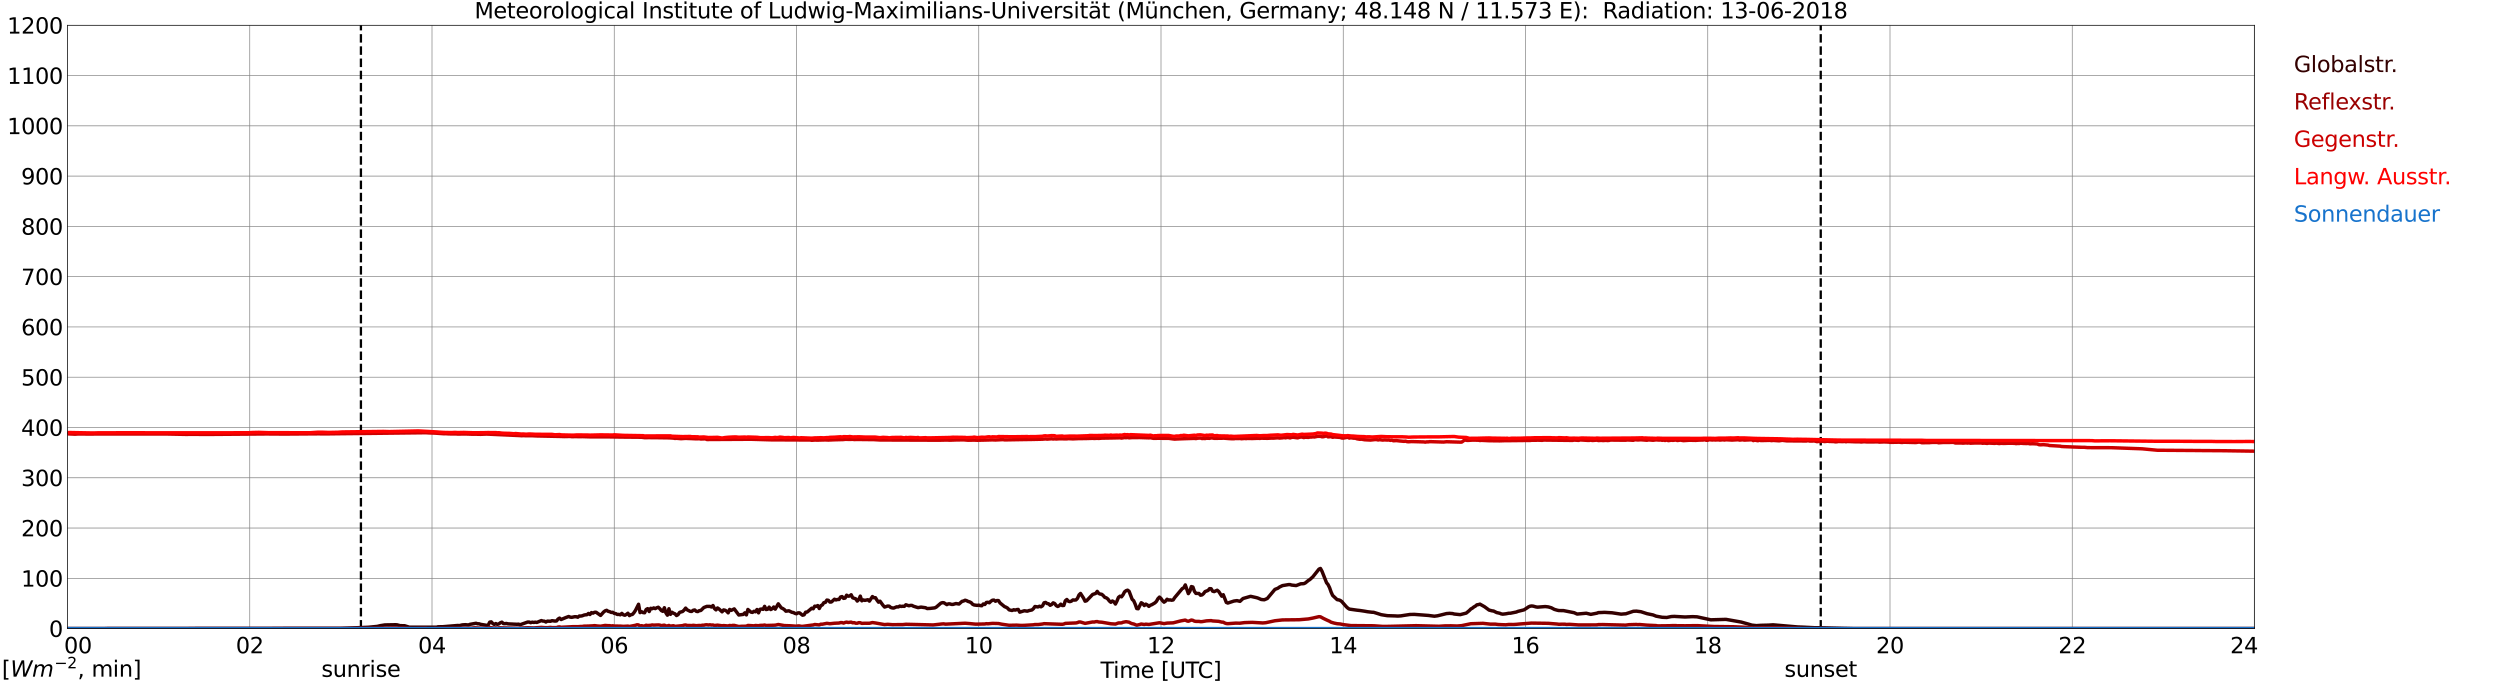 <?xml version="1.0" encoding="utf-8" standalone="no"?>
<!DOCTYPE svg PUBLIC "-//W3C//DTD SVG 1.1//EN"
  "http://www.w3.org/Graphics/SVG/1.1/DTD/svg11.dtd">
<svg xmlns:xlink="http://www.w3.org/1999/xlink" width="1085.4pt" height="296.64pt" viewBox="0 0 1085.4 296.64" xmlns="http://www.w3.org/2000/svg" version="1.1">
 <defs>
  <style type="text/css">*{stroke-linejoin: round; stroke-linecap: butt}</style>
 </defs>
 <g id="figure_1">
  <g id="patch_1">
   <path d="M 0 296.64 
L 1085.4 296.64 
L 1085.4 0 
L 0 0 
z
" style="fill: #ffffff"/>
  </g>
  <g id="axes_1">
   <g id="patch_2">
    <path d="M 29.306 272.909 
L 978.814 272.909 
L 978.814 10.976 
L 29.306 10.976 
z
" style="fill: #ffffff"/>
   </g>
   <g id="patch_3">
    <path d="M 978.814 272.909 
L 978.814 272.909 
L 978.814 10.976 
L 978.814 10.976 
z
" clip-path="url(#pa6903d7cae)" style="fill: #d3d3d3; opacity: 0.25; stroke: #d3d3d3; stroke-linejoin: miter"/>
   </g>
   <g id="matplotlib.axis_1">
    <g id="xtick_1">
     <g id="line2d_1">
      <path d="M 29.306 272.909 
L 29.306 10.976 
" clip-path="url(#pa6903d7cae)" style="fill: none; stroke: #808080; stroke-width: 0.3; stroke-linecap: square"/>
     </g>
     <g id="line2d_2"/>
     <g id="text_1">
      <!--    00 -->
      <g transform="translate(18.733 283.627) scale(0.095 -0.095)">
       <defs>
        <path id="DejaVuSans-20" transform="scale(0.016)"/>
        <path id="DejaVuSans-30" d="M 2034 4250 
Q 1547 4250 1301 3770 
Q 1056 3291 1056 2328 
Q 1056 1369 1301 889 
Q 1547 409 2034 409 
Q 2525 409 2770 889 
Q 3016 1369 3016 2328 
Q 3016 3291 2770 3770 
Q 2525 4250 2034 4250 
z
M 2034 4750 
Q 2819 4750 3233 4129 
Q 3647 3509 3647 2328 
Q 3647 1150 3233 529 
Q 2819 -91 2034 -91 
Q 1250 -91 836 529 
Q 422 1150 422 2328 
Q 422 3509 836 4129 
Q 1250 4750 2034 4750 
z
" transform="scale(0.016)"/>
       </defs>
       <use xlink:href="#DejaVuSans-20"/>
       <use xlink:href="#DejaVuSans-20" transform="translate(31.787 0)"/>
       <use xlink:href="#DejaVuSans-20" transform="translate(63.574 0)"/>
       <use xlink:href="#DejaVuSans-30" transform="translate(95.361 0)"/>
       <use xlink:href="#DejaVuSans-30" transform="translate(158.984 0)"/>
      </g>
     </g>
    </g>
    <g id="xtick_2">
     <g id="line2d_3">
      <path d="M 108.431 272.909 
L 108.431 10.976 
" clip-path="url(#pa6903d7cae)" style="fill: none; stroke: #808080; stroke-width: 0.3; stroke-linecap: square"/>
     </g>
     <g id="line2d_4"/>
     <g id="text_2">
      <!-- 02 -->
      <g transform="translate(102.387 283.627) scale(0.095 -0.095)">
       <defs>
        <path id="DejaVuSans-32" d="M 1228 531 
L 3431 531 
L 3431 0 
L 469 0 
L 469 531 
Q 828 903 1448 1529 
Q 2069 2156 2228 2338 
Q 2531 2678 2651 2914 
Q 2772 3150 2772 3378 
Q 2772 3750 2511 3984 
Q 2250 4219 1831 4219 
Q 1534 4219 1204 4116 
Q 875 4013 500 3803 
L 500 4441 
Q 881 4594 1212 4672 
Q 1544 4750 1819 4750 
Q 2544 4750 2975 4387 
Q 3406 4025 3406 3419 
Q 3406 3131 3298 2873 
Q 3191 2616 2906 2266 
Q 2828 2175 2409 1742 
Q 1991 1309 1228 531 
z
" transform="scale(0.016)"/>
       </defs>
       <use xlink:href="#DejaVuSans-30"/>
       <use xlink:href="#DejaVuSans-32" transform="translate(63.623 0)"/>
      </g>
     </g>
    </g>
    <g id="xtick_3">
     <g id="line2d_5">
      <path d="M 187.557 272.909 
L 187.557 10.976 
" clip-path="url(#pa6903d7cae)" style="fill: none; stroke: #808080; stroke-width: 0.3; stroke-linecap: square"/>
     </g>
     <g id="line2d_6"/>
     <g id="text_3">
      <!-- 04 -->
      <g transform="translate(181.513 283.627) scale(0.095 -0.095)">
       <defs>
        <path id="DejaVuSans-34" d="M 2419 4116 
L 825 1625 
L 2419 1625 
L 2419 4116 
z
M 2253 4666 
L 3047 4666 
L 3047 1625 
L 3713 1625 
L 3713 1100 
L 3047 1100 
L 3047 0 
L 2419 0 
L 2419 1100 
L 313 1100 
L 313 1709 
L 2253 4666 
z
" transform="scale(0.016)"/>
       </defs>
       <use xlink:href="#DejaVuSans-30"/>
       <use xlink:href="#DejaVuSans-34" transform="translate(63.623 0)"/>
      </g>
     </g>
    </g>
    <g id="xtick_4">
     <g id="line2d_7">
      <path d="M 266.683 272.909 
L 266.683 10.976 
" clip-path="url(#pa6903d7cae)" style="fill: none; stroke: #808080; stroke-width: 0.3; stroke-linecap: square"/>
     </g>
     <g id="line2d_8"/>
     <g id="text_4">
      <!-- 06 -->
      <g transform="translate(260.638 283.627) scale(0.095 -0.095)">
       <defs>
        <path id="DejaVuSans-36" d="M 2113 2584 
Q 1688 2584 1439 2293 
Q 1191 2003 1191 1497 
Q 1191 994 1439 701 
Q 1688 409 2113 409 
Q 2538 409 2786 701 
Q 3034 994 3034 1497 
Q 3034 2003 2786 2293 
Q 2538 2584 2113 2584 
z
M 3366 4563 
L 3366 3988 
Q 3128 4100 2886 4159 
Q 2644 4219 2406 4219 
Q 1781 4219 1451 3797 
Q 1122 3375 1075 2522 
Q 1259 2794 1537 2939 
Q 1816 3084 2150 3084 
Q 2853 3084 3261 2657 
Q 3669 2231 3669 1497 
Q 3669 778 3244 343 
Q 2819 -91 2113 -91 
Q 1303 -91 875 529 
Q 447 1150 447 2328 
Q 447 3434 972 4092 
Q 1497 4750 2381 4750 
Q 2619 4750 2861 4703 
Q 3103 4656 3366 4563 
z
" transform="scale(0.016)"/>
       </defs>
       <use xlink:href="#DejaVuSans-30"/>
       <use xlink:href="#DejaVuSans-36" transform="translate(63.623 0)"/>
      </g>
     </g>
    </g>
    <g id="xtick_5">
     <g id="line2d_9">
      <path d="M 345.808 272.909 
L 345.808 10.976 
" clip-path="url(#pa6903d7cae)" style="fill: none; stroke: #808080; stroke-width: 0.3; stroke-linecap: square"/>
     </g>
     <g id="line2d_10"/>
     <g id="text_5">
      <!-- 08 -->
      <g transform="translate(339.764 283.627) scale(0.095 -0.095)">
       <defs>
        <path id="DejaVuSans-38" d="M 2034 2216 
Q 1584 2216 1326 1975 
Q 1069 1734 1069 1313 
Q 1069 891 1326 650 
Q 1584 409 2034 409 
Q 2484 409 2743 651 
Q 3003 894 3003 1313 
Q 3003 1734 2745 1975 
Q 2488 2216 2034 2216 
z
M 1403 2484 
Q 997 2584 770 2862 
Q 544 3141 544 3541 
Q 544 4100 942 4425 
Q 1341 4750 2034 4750 
Q 2731 4750 3128 4425 
Q 3525 4100 3525 3541 
Q 3525 3141 3298 2862 
Q 3072 2584 2669 2484 
Q 3125 2378 3379 2068 
Q 3634 1759 3634 1313 
Q 3634 634 3220 271 
Q 2806 -91 2034 -91 
Q 1263 -91 848 271 
Q 434 634 434 1313 
Q 434 1759 690 2068 
Q 947 2378 1403 2484 
z
M 1172 3481 
Q 1172 3119 1398 2916 
Q 1625 2713 2034 2713 
Q 2441 2713 2670 2916 
Q 2900 3119 2900 3481 
Q 2900 3844 2670 4047 
Q 2441 4250 2034 4250 
Q 1625 4250 1398 4047 
Q 1172 3844 1172 3481 
z
" transform="scale(0.016)"/>
       </defs>
       <use xlink:href="#DejaVuSans-30"/>
       <use xlink:href="#DejaVuSans-38" transform="translate(63.623 0)"/>
      </g>
     </g>
    </g>
    <g id="xtick_6">
     <g id="line2d_11">
      <path d="M 424.934 272.909 
L 424.934 10.976 
" clip-path="url(#pa6903d7cae)" style="fill: none; stroke: #808080; stroke-width: 0.3; stroke-linecap: square"/>
     </g>
     <g id="line2d_12"/>
     <g id="text_6">
      <!-- 10 -->
      <g transform="translate(418.89 283.627) scale(0.095 -0.095)">
       <defs>
        <path id="DejaVuSans-31" d="M 794 531 
L 1825 531 
L 1825 4091 
L 703 3866 
L 703 4441 
L 1819 4666 
L 2450 4666 
L 2450 531 
L 3481 531 
L 3481 0 
L 794 0 
L 794 531 
z
" transform="scale(0.016)"/>
       </defs>
       <use xlink:href="#DejaVuSans-31"/>
       <use xlink:href="#DejaVuSans-30" transform="translate(63.623 0)"/>
      </g>
     </g>
    </g>
    <g id="xtick_7">
     <g id="line2d_13">
      <path d="M 504.06 272.909 
L 504.06 10.976 
" clip-path="url(#pa6903d7cae)" style="fill: none; stroke: #808080; stroke-width: 0.3; stroke-linecap: square"/>
     </g>
     <g id="line2d_14"/>
     <g id="text_7">
      <!-- 12 -->
      <g transform="translate(498.015 283.627) scale(0.095 -0.095)">
       <use xlink:href="#DejaVuSans-31"/>
       <use xlink:href="#DejaVuSans-32" transform="translate(63.623 0)"/>
      </g>
     </g>
    </g>
    <g id="xtick_8">
     <g id="line2d_15">
      <path d="M 583.185 272.909 
L 583.185 10.976 
" clip-path="url(#pa6903d7cae)" style="fill: none; stroke: #808080; stroke-width: 0.3; stroke-linecap: square"/>
     </g>
     <g id="line2d_16"/>
     <g id="text_8">
      <!-- 14 -->
      <g transform="translate(577.141 283.627) scale(0.095 -0.095)">
       <use xlink:href="#DejaVuSans-31"/>
       <use xlink:href="#DejaVuSans-34" transform="translate(63.623 0)"/>
      </g>
     </g>
    </g>
    <g id="xtick_9">
     <g id="line2d_17">
      <path d="M 662.311 272.909 
L 662.311 10.976 
" clip-path="url(#pa6903d7cae)" style="fill: none; stroke: #808080; stroke-width: 0.3; stroke-linecap: square"/>
     </g>
     <g id="line2d_18"/>
     <g id="text_9">
      <!-- 16 -->
      <g transform="translate(656.267 283.627) scale(0.095 -0.095)">
       <use xlink:href="#DejaVuSans-31"/>
       <use xlink:href="#DejaVuSans-36" transform="translate(63.623 0)"/>
      </g>
     </g>
    </g>
    <g id="xtick_10">
     <g id="line2d_19">
      <path d="M 741.437 272.909 
L 741.437 10.976 
" clip-path="url(#pa6903d7cae)" style="fill: none; stroke: #808080; stroke-width: 0.3; stroke-linecap: square"/>
     </g>
     <g id="line2d_20"/>
     <g id="text_10">
      <!-- 18 -->
      <g transform="translate(735.392 283.627) scale(0.095 -0.095)">
       <use xlink:href="#DejaVuSans-31"/>
       <use xlink:href="#DejaVuSans-38" transform="translate(63.623 0)"/>
      </g>
     </g>
    </g>
    <g id="xtick_11">
     <g id="line2d_21">
      <path d="M 820.562 272.909 
L 820.562 10.976 
" clip-path="url(#pa6903d7cae)" style="fill: none; stroke: #808080; stroke-width: 0.3; stroke-linecap: square"/>
     </g>
     <g id="line2d_22"/>
     <g id="text_11">
      <!-- 20 -->
      <g transform="translate(814.518 283.627) scale(0.095 -0.095)">
       <use xlink:href="#DejaVuSans-32"/>
       <use xlink:href="#DejaVuSans-30" transform="translate(63.623 0)"/>
      </g>
     </g>
    </g>
    <g id="xtick_12">
     <g id="line2d_23">
      <path d="M 899.688 272.909 
L 899.688 10.976 
" clip-path="url(#pa6903d7cae)" style="fill: none; stroke: #808080; stroke-width: 0.3; stroke-linecap: square"/>
     </g>
     <g id="line2d_24"/>
     <g id="text_12">
      <!-- 22 -->
      <g transform="translate(893.644 283.627) scale(0.095 -0.095)">
       <use xlink:href="#DejaVuSans-32"/>
       <use xlink:href="#DejaVuSans-32" transform="translate(63.623 0)"/>
      </g>
     </g>
    </g>
    <g id="xtick_13">
     <g id="line2d_25">
      <path d="M 978.814 272.909 
L 978.814 10.976 
" clip-path="url(#pa6903d7cae)" style="fill: none; stroke: #808080; stroke-width: 0.3; stroke-linecap: square"/>
     </g>
     <g id="line2d_26"/>
     <g id="text_13">
      <!-- 24    -->
      <g transform="translate(968.241 283.627) scale(0.095 -0.095)">
       <use xlink:href="#DejaVuSans-32"/>
       <use xlink:href="#DejaVuSans-34" transform="translate(63.623 0)"/>
       <use xlink:href="#DejaVuSans-20" transform="translate(127.246 0)"/>
       <use xlink:href="#DejaVuSans-20" transform="translate(159.033 0)"/>
       <use xlink:href="#DejaVuSans-20" transform="translate(190.82 0)"/>
      </g>
     </g>
    </g>
    <g id="text_14">
     <!-- Time [UTC] -->
     <g transform="translate(477.806 294.322) scale(0.095 -0.095)">
      <defs>
       <path id="DejaVuSans-54" d="M -19 4666 
L 3928 4666 
L 3928 4134 
L 2272 4134 
L 2272 0 
L 1638 0 
L 1638 4134 
L -19 4134 
L -19 4666 
z
" transform="scale(0.016)"/>
       <path id="DejaVuSans-69" d="M 603 3500 
L 1178 3500 
L 1178 0 
L 603 0 
L 603 3500 
z
M 603 4863 
L 1178 4863 
L 1178 4134 
L 603 4134 
L 603 4863 
z
" transform="scale(0.016)"/>
       <path id="DejaVuSans-6d" d="M 3328 2828 
Q 3544 3216 3844 3400 
Q 4144 3584 4550 3584 
Q 5097 3584 5394 3201 
Q 5691 2819 5691 2113 
L 5691 0 
L 5113 0 
L 5113 2094 
Q 5113 2597 4934 2840 
Q 4756 3084 4391 3084 
Q 3944 3084 3684 2787 
Q 3425 2491 3425 1978 
L 3425 0 
L 2847 0 
L 2847 2094 
Q 2847 2600 2669 2842 
Q 2491 3084 2119 3084 
Q 1678 3084 1418 2786 
Q 1159 2488 1159 1978 
L 1159 0 
L 581 0 
L 581 3500 
L 1159 3500 
L 1159 2956 
Q 1356 3278 1631 3431 
Q 1906 3584 2284 3584 
Q 2666 3584 2933 3390 
Q 3200 3197 3328 2828 
z
" transform="scale(0.016)"/>
       <path id="DejaVuSans-65" d="M 3597 1894 
L 3597 1613 
L 953 1613 
Q 991 1019 1311 708 
Q 1631 397 2203 397 
Q 2534 397 2845 478 
Q 3156 559 3463 722 
L 3463 178 
Q 3153 47 2828 -22 
Q 2503 -91 2169 -91 
Q 1331 -91 842 396 
Q 353 884 353 1716 
Q 353 2575 817 3079 
Q 1281 3584 2069 3584 
Q 2775 3584 3186 3129 
Q 3597 2675 3597 1894 
z
M 3022 2063 
Q 3016 2534 2758 2815 
Q 2500 3097 2075 3097 
Q 1594 3097 1305 2825 
Q 1016 2553 972 2059 
L 3022 2063 
z
" transform="scale(0.016)"/>
       <path id="DejaVuSans-5b" d="M 550 4863 
L 1875 4863 
L 1875 4416 
L 1125 4416 
L 1125 -397 
L 1875 -397 
L 1875 -844 
L 550 -844 
L 550 4863 
z
" transform="scale(0.016)"/>
       <path id="DejaVuSans-55" d="M 556 4666 
L 1191 4666 
L 1191 1831 
Q 1191 1081 1462 751 
Q 1734 422 2344 422 
Q 2950 422 3222 751 
Q 3494 1081 3494 1831 
L 3494 4666 
L 4128 4666 
L 4128 1753 
Q 4128 841 3676 375 
Q 3225 -91 2344 -91 
Q 1459 -91 1007 375 
Q 556 841 556 1753 
L 556 4666 
z
" transform="scale(0.016)"/>
       <path id="DejaVuSans-43" d="M 4122 4306 
L 4122 3641 
Q 3803 3938 3442 4084 
Q 3081 4231 2675 4231 
Q 1875 4231 1450 3742 
Q 1025 3253 1025 2328 
Q 1025 1406 1450 917 
Q 1875 428 2675 428 
Q 3081 428 3442 575 
Q 3803 722 4122 1019 
L 4122 359 
Q 3791 134 3420 21 
Q 3050 -91 2638 -91 
Q 1578 -91 968 557 
Q 359 1206 359 2328 
Q 359 3453 968 4101 
Q 1578 4750 2638 4750 
Q 3056 4750 3426 4639 
Q 3797 4528 4122 4306 
z
" transform="scale(0.016)"/>
       <path id="DejaVuSans-5d" d="M 1947 4863 
L 1947 -844 
L 622 -844 
L 622 -397 
L 1369 -397 
L 1369 4416 
L 622 4416 
L 622 4863 
L 1947 4863 
z
" transform="scale(0.016)"/>
      </defs>
      <use xlink:href="#DejaVuSans-54"/>
      <use xlink:href="#DejaVuSans-69" transform="translate(57.959 0)"/>
      <use xlink:href="#DejaVuSans-6d" transform="translate(85.742 0)"/>
      <use xlink:href="#DejaVuSans-65" transform="translate(183.154 0)"/>
      <use xlink:href="#DejaVuSans-20" transform="translate(244.678 0)"/>
      <use xlink:href="#DejaVuSans-5b" transform="translate(276.465 0)"/>
      <use xlink:href="#DejaVuSans-55" transform="translate(315.479 0)"/>
      <use xlink:href="#DejaVuSans-54" transform="translate(388.672 0)"/>
      <use xlink:href="#DejaVuSans-43" transform="translate(443.881 0)"/>
      <use xlink:href="#DejaVuSans-5d" transform="translate(513.705 0)"/>
     </g>
    </g>
   </g>
   <g id="matplotlib.axis_2">
    <g id="ytick_1">
     <g id="line2d_27">
      <path d="M 29.306 272.909 
L 978.814 272.909 
" clip-path="url(#pa6903d7cae)" style="fill: none; stroke: #808080; stroke-width: 0.3; stroke-linecap: square"/>
     </g>
     <g id="line2d_28"/>
     <g id="text_15">
      <!-- 0 -->
      <g transform="translate(21.261 276.518) scale(0.095 -0.095)">
       <use xlink:href="#DejaVuSans-30"/>
      </g>
     </g>
    </g>
    <g id="ytick_2">
     <g id="line2d_29">
      <path d="M 29.306 251.081 
L 978.814 251.081 
" clip-path="url(#pa6903d7cae)" style="fill: none; stroke: #808080; stroke-width: 0.3; stroke-linecap: square"/>
     </g>
     <g id="line2d_30"/>
     <g id="text_16">
      <!-- 100 -->
      <g transform="translate(9.173 254.69) scale(0.095 -0.095)">
       <use xlink:href="#DejaVuSans-31"/>
       <use xlink:href="#DejaVuSans-30" transform="translate(63.623 0)"/>
       <use xlink:href="#DejaVuSans-30" transform="translate(127.246 0)"/>
      </g>
     </g>
    </g>
    <g id="ytick_3">
     <g id="line2d_31">
      <path d="M 29.306 229.253 
L 978.814 229.253 
" clip-path="url(#pa6903d7cae)" style="fill: none; stroke: #808080; stroke-width: 0.3; stroke-linecap: square"/>
     </g>
     <g id="line2d_32"/>
     <g id="text_17">
      <!-- 200 -->
      <g transform="translate(9.173 232.863) scale(0.095 -0.095)">
       <use xlink:href="#DejaVuSans-32"/>
       <use xlink:href="#DejaVuSans-30" transform="translate(63.623 0)"/>
       <use xlink:href="#DejaVuSans-30" transform="translate(127.246 0)"/>
      </g>
     </g>
    </g>
    <g id="ytick_4">
     <g id="line2d_33">
      <path d="M 29.306 207.426 
L 978.814 207.426 
" clip-path="url(#pa6903d7cae)" style="fill: none; stroke: #808080; stroke-width: 0.3; stroke-linecap: square"/>
     </g>
     <g id="line2d_34"/>
     <g id="text_18">
      <!-- 300 -->
      <g transform="translate(9.173 211.035) scale(0.095 -0.095)">
       <defs>
        <path id="DejaVuSans-33" d="M 2597 2516 
Q 3050 2419 3304 2112 
Q 3559 1806 3559 1356 
Q 3559 666 3084 287 
Q 2609 -91 1734 -91 
Q 1441 -91 1130 -33 
Q 819 25 488 141 
L 488 750 
Q 750 597 1062 519 
Q 1375 441 1716 441 
Q 2309 441 2620 675 
Q 2931 909 2931 1356 
Q 2931 1769 2642 2001 
Q 2353 2234 1838 2234 
L 1294 2234 
L 1294 2753 
L 1863 2753 
Q 2328 2753 2575 2939 
Q 2822 3125 2822 3475 
Q 2822 3834 2567 4026 
Q 2313 4219 1838 4219 
Q 1578 4219 1281 4162 
Q 984 4106 628 3988 
L 628 4550 
Q 988 4650 1302 4700 
Q 1616 4750 1894 4750 
Q 2613 4750 3031 4423 
Q 3450 4097 3450 3541 
Q 3450 3153 3228 2886 
Q 3006 2619 2597 2516 
z
" transform="scale(0.016)"/>
       </defs>
       <use xlink:href="#DejaVuSans-33"/>
       <use xlink:href="#DejaVuSans-30" transform="translate(63.623 0)"/>
       <use xlink:href="#DejaVuSans-30" transform="translate(127.246 0)"/>
      </g>
     </g>
    </g>
    <g id="ytick_5">
     <g id="line2d_35">
      <path d="M 29.306 185.598 
L 978.814 185.598 
" clip-path="url(#pa6903d7cae)" style="fill: none; stroke: #808080; stroke-width: 0.3; stroke-linecap: square"/>
     </g>
     <g id="line2d_36"/>
     <g id="text_19">
      <!-- 400 -->
      <g transform="translate(9.173 189.207) scale(0.095 -0.095)">
       <use xlink:href="#DejaVuSans-34"/>
       <use xlink:href="#DejaVuSans-30" transform="translate(63.623 0)"/>
       <use xlink:href="#DejaVuSans-30" transform="translate(127.246 0)"/>
      </g>
     </g>
    </g>
    <g id="ytick_6">
     <g id="line2d_37">
      <path d="M 29.306 163.77 
L 978.814 163.77 
" clip-path="url(#pa6903d7cae)" style="fill: none; stroke: #808080; stroke-width: 0.3; stroke-linecap: square"/>
     </g>
     <g id="line2d_38"/>
     <g id="text_20">
      <!-- 500 -->
      <g transform="translate(9.173 167.379) scale(0.095 -0.095)">
       <defs>
        <path id="DejaVuSans-35" d="M 691 4666 
L 3169 4666 
L 3169 4134 
L 1269 4134 
L 1269 2991 
Q 1406 3038 1543 3061 
Q 1681 3084 1819 3084 
Q 2600 3084 3056 2656 
Q 3513 2228 3513 1497 
Q 3513 744 3044 326 
Q 2575 -91 1722 -91 
Q 1428 -91 1123 -41 
Q 819 9 494 109 
L 494 744 
Q 775 591 1075 516 
Q 1375 441 1709 441 
Q 2250 441 2565 725 
Q 2881 1009 2881 1497 
Q 2881 1984 2565 2268 
Q 2250 2553 1709 2553 
Q 1456 2553 1204 2497 
Q 953 2441 691 2322 
L 691 4666 
z
" transform="scale(0.016)"/>
       </defs>
       <use xlink:href="#DejaVuSans-35"/>
       <use xlink:href="#DejaVuSans-30" transform="translate(63.623 0)"/>
       <use xlink:href="#DejaVuSans-30" transform="translate(127.246 0)"/>
      </g>
     </g>
    </g>
    <g id="ytick_7">
     <g id="line2d_39">
      <path d="M 29.306 141.942 
L 978.814 141.942 
" clip-path="url(#pa6903d7cae)" style="fill: none; stroke: #808080; stroke-width: 0.3; stroke-linecap: square"/>
     </g>
     <g id="line2d_40"/>
     <g id="text_21">
      <!-- 600 -->
      <g transform="translate(9.173 145.551) scale(0.095 -0.095)">
       <use xlink:href="#DejaVuSans-36"/>
       <use xlink:href="#DejaVuSans-30" transform="translate(63.623 0)"/>
       <use xlink:href="#DejaVuSans-30" transform="translate(127.246 0)"/>
      </g>
     </g>
    </g>
    <g id="ytick_8">
     <g id="line2d_41">
      <path d="M 29.306 120.114 
L 978.814 120.114 
" clip-path="url(#pa6903d7cae)" style="fill: none; stroke: #808080; stroke-width: 0.3; stroke-linecap: square"/>
     </g>
     <g id="line2d_42"/>
     <g id="text_22">
      <!-- 700 -->
      <g transform="translate(9.173 123.724) scale(0.095 -0.095)">
       <defs>
        <path id="DejaVuSans-37" d="M 525 4666 
L 3525 4666 
L 3525 4397 
L 1831 0 
L 1172 0 
L 2766 4134 
L 525 4134 
L 525 4666 
z
" transform="scale(0.016)"/>
       </defs>
       <use xlink:href="#DejaVuSans-37"/>
       <use xlink:href="#DejaVuSans-30" transform="translate(63.623 0)"/>
       <use xlink:href="#DejaVuSans-30" transform="translate(127.246 0)"/>
      </g>
     </g>
    </g>
    <g id="ytick_9">
     <g id="line2d_43">
      <path d="M 29.306 98.287 
L 978.814 98.287 
" clip-path="url(#pa6903d7cae)" style="fill: none; stroke: #808080; stroke-width: 0.3; stroke-linecap: square"/>
     </g>
     <g id="line2d_44"/>
     <g id="text_23">
      <!-- 800 -->
      <g transform="translate(9.173 101.896) scale(0.095 -0.095)">
       <use xlink:href="#DejaVuSans-38"/>
       <use xlink:href="#DejaVuSans-30" transform="translate(63.623 0)"/>
       <use xlink:href="#DejaVuSans-30" transform="translate(127.246 0)"/>
      </g>
     </g>
    </g>
    <g id="ytick_10">
     <g id="line2d_45">
      <path d="M 29.306 76.459 
L 978.814 76.459 
" clip-path="url(#pa6903d7cae)" style="fill: none; stroke: #808080; stroke-width: 0.3; stroke-linecap: square"/>
     </g>
     <g id="line2d_46"/>
     <g id="text_24">
      <!-- 900 -->
      <g transform="translate(9.173 80.068) scale(0.095 -0.095)">
       <defs>
        <path id="DejaVuSans-39" d="M 703 97 
L 703 672 
Q 941 559 1184 500 
Q 1428 441 1663 441 
Q 2288 441 2617 861 
Q 2947 1281 2994 2138 
Q 2813 1869 2534 1725 
Q 2256 1581 1919 1581 
Q 1219 1581 811 2004 
Q 403 2428 403 3163 
Q 403 3881 828 4315 
Q 1253 4750 1959 4750 
Q 2769 4750 3195 4129 
Q 3622 3509 3622 2328 
Q 3622 1225 3098 567 
Q 2575 -91 1691 -91 
Q 1453 -91 1209 -44 
Q 966 3 703 97 
z
M 1959 2075 
Q 2384 2075 2632 2365 
Q 2881 2656 2881 3163 
Q 2881 3666 2632 3958 
Q 2384 4250 1959 4250 
Q 1534 4250 1286 3958 
Q 1038 3666 1038 3163 
Q 1038 2656 1286 2365 
Q 1534 2075 1959 2075 
z
" transform="scale(0.016)"/>
       </defs>
       <use xlink:href="#DejaVuSans-39"/>
       <use xlink:href="#DejaVuSans-30" transform="translate(63.623 0)"/>
       <use xlink:href="#DejaVuSans-30" transform="translate(127.246 0)"/>
      </g>
     </g>
    </g>
    <g id="ytick_11">
     <g id="line2d_47">
      <path d="M 29.306 54.631 
L 978.814 54.631 
" clip-path="url(#pa6903d7cae)" style="fill: none; stroke: #808080; stroke-width: 0.3; stroke-linecap: square"/>
     </g>
     <g id="line2d_48"/>
     <g id="text_25">
      <!-- 1000 -->
      <g transform="translate(3.128 58.24) scale(0.095 -0.095)">
       <use xlink:href="#DejaVuSans-31"/>
       <use xlink:href="#DejaVuSans-30" transform="translate(63.623 0)"/>
       <use xlink:href="#DejaVuSans-30" transform="translate(127.246 0)"/>
       <use xlink:href="#DejaVuSans-30" transform="translate(190.869 0)"/>
      </g>
     </g>
    </g>
    <g id="ytick_12">
     <g id="line2d_49">
      <path d="M 29.306 32.803 
L 978.814 32.803 
" clip-path="url(#pa6903d7cae)" style="fill: none; stroke: #808080; stroke-width: 0.3; stroke-linecap: square"/>
     </g>
     <g id="line2d_50"/>
     <g id="text_26">
      <!-- 1100 -->
      <g transform="translate(3.128 36.413) scale(0.095 -0.095)">
       <use xlink:href="#DejaVuSans-31"/>
       <use xlink:href="#DejaVuSans-31" transform="translate(63.623 0)"/>
       <use xlink:href="#DejaVuSans-30" transform="translate(127.246 0)"/>
       <use xlink:href="#DejaVuSans-30" transform="translate(190.869 0)"/>
      </g>
     </g>
    </g>
    <g id="ytick_13">
     <g id="line2d_51">
      <path d="M 29.306 10.976 
L 978.814 10.976 
" clip-path="url(#pa6903d7cae)" style="fill: none; stroke: #808080; stroke-width: 0.3; stroke-linecap: square"/>
     </g>
     <g id="line2d_52"/>
     <g id="text_27">
      <!-- 1200 -->
      <g transform="translate(3.128 14.585) scale(0.095 -0.095)">
       <use xlink:href="#DejaVuSans-31"/>
       <use xlink:href="#DejaVuSans-32" transform="translate(63.623 0)"/>
       <use xlink:href="#DejaVuSans-30" transform="translate(127.246 0)"/>
       <use xlink:href="#DejaVuSans-30" transform="translate(190.869 0)"/>
      </g>
     </g>
    </g>
   </g>
   <g id="line2d_53">
    <path d="M 156.698 272.909 
L 156.698 10.976 
" clip-path="url(#pa6903d7cae)" style="fill: none; stroke-dasharray: 3.7,1.6; stroke-dashoffset: 0; stroke: #000000"/>
   </g>
   <g id="line2d_54">
    <path d="M 790.495 272.909 
L 790.495 10.976 
" clip-path="url(#pa6903d7cae)" style="fill: none; stroke-dasharray: 3.7,1.6; stroke-dashoffset: 0; stroke: #000000"/>
   </g>
   <g id="line2d_55">
    <path d="M 29.306 272.909 
L 147.994 272.819 
L 159.863 272.333 
L 163.819 271.953 
L 165.138 271.634 
L 167.116 271.318 
L 171.732 271.232 
L 172.391 271.276 
L 173.71 271.634 
L 175.688 271.678 
L 177.666 272.291 
L 189.535 272.313 
L 190.195 272.121 
L 192.173 272.101 
L 198.767 271.551 
L 199.426 271.614 
L 200.745 271.296 
L 202.063 271.213 
L 203.382 271.339 
L 204.042 271.064 
L 206.679 270.599 
L 207.339 270.831 
L 207.998 270.831 
L 208.657 271.064 
L 211.295 271.488 
L 211.954 271.403 
L 212.614 270.113 
L 213.273 269.986 
L 213.932 270.704 
L 214.592 271.106 
L 215.251 270.726 
L 215.91 271.064 
L 216.57 270.874 
L 217.229 270.388 
L 217.889 270.113 
L 218.548 270.726 
L 219.207 270.767 
L 219.867 270.682 
L 220.526 270.853 
L 224.482 271.043 
L 225.142 270.979 
L 225.801 271.232 
L 229.098 270.069 
L 229.757 270.069 
L 230.417 270.344 
L 231.076 270.113 
L 231.736 270.239 
L 232.395 270.113 
L 233.054 270.239 
L 235.033 269.436 
L 235.692 269.648 
L 236.351 269.689 
L 237.011 270.049 
L 237.67 269.667 
L 238.989 269.731 
L 239.648 269.477 
L 240.967 269.648 
L 241.626 269.584 
L 242.286 268.759 
L 242.945 268.358 
L 243.604 268.971 
L 245.583 268.146 
L 246.901 267.659 
L 247.561 267.934 
L 248.22 268.019 
L 249.539 267.744 
L 250.198 267.764 
L 250.858 267.976 
L 251.517 267.447 
L 252.176 267.469 
L 252.836 267.341 
L 253.495 267.066 
L 254.155 266.919 
L 254.814 266.897 
L 255.473 266.347 
L 256.133 266.79 
L 256.792 265.968 
L 257.451 266.199 
L 258.111 265.839 
L 258.77 265.797 
L 260.748 267.194 
L 262.067 265.712 
L 262.726 265.206 
L 263.386 264.972 
L 264.045 265.418 
L 264.705 265.564 
L 265.364 265.904 
L 266.023 265.839 
L 266.683 266.306 
L 267.342 266.411 
L 268.002 266.771 
L 268.661 266.749 
L 269.32 266.919 
L 269.98 266.306 
L 270.639 266.939 
L 271.298 267.109 
L 271.958 266.749 
L 272.617 266.243 
L 273.277 267.277 
L 273.936 266.897 
L 274.595 266.749 
L 275.255 265.968 
L 275.914 264.972 
L 277.233 262.351 
L 277.892 265.968 
L 278.552 265.586 
L 279.211 265.968 
L 279.87 266.031 
L 280.53 264.612 
L 281.189 264.254 
L 281.849 265.5 
L 282.508 264.106 
L 283.167 264.274 
L 283.827 263.935 
L 284.486 264.232 
L 285.145 263.872 
L 285.805 263.641 
L 286.464 264.274 
L 287.124 265.079 
L 287.783 265.418 
L 288.442 263.852 
L 289.102 266.072 
L 289.761 267.087 
L 290.42 264.296 
L 291.08 266.727 
L 291.739 265.819 
L 292.399 266.243 
L 293.058 266.496 
L 293.717 267.236 
L 294.377 266.856 
L 295.036 265.882 
L 296.355 265.481 
L 297.014 264.867 
L 297.674 264.021 
L 298.333 264.76 
L 299.652 265.418 
L 300.311 265.459 
L 300.971 264.95 
L 301.63 264.824 
L 302.289 265.418 
L 302.949 265.522 
L 303.608 265.121 
L 304.267 265.057 
L 305.586 263.767 
L 306.905 263.259 
L 308.224 263.281 
L 308.883 263.534 
L 309.543 262.901 
L 310.202 264.21 
L 310.861 264.782 
L 311.521 263.957 
L 312.18 264.403 
L 313.499 265.629 
L 314.158 264.804 
L 314.818 264.95 
L 315.477 265.354 
L 316.136 266.072 
L 316.796 264.592 
L 317.455 264.994 
L 318.774 264.359 
L 320.752 267.002 
L 322.73 266.749 
L 323.39 266.072 
L 324.049 266.961 
L 324.708 264.612 
L 326.027 265.756 
L 326.686 265.882 
L 327.346 265.396 
L 328.005 265.607 
L 328.665 264.634 
L 329.324 266.072 
L 329.983 264.529 
L 330.643 264.403 
L 331.302 264.549 
L 331.961 263.259 
L 332.621 264.634 
L 333.28 264.507 
L 333.94 263.597 
L 334.599 264.634 
L 335.258 264.296 
L 335.918 263.534 
L 336.577 264.466 
L 337.896 262.159 
L 339.215 263.916 
L 339.874 264.21 
L 340.533 264.656 
L 341.193 265.354 
L 342.512 265.184 
L 343.83 265.839 
L 344.49 265.946 
L 345.149 266.306 
L 345.808 266.474 
L 346.468 266.072 
L 347.127 266.072 
L 348.446 267.109 
L 349.105 266.919 
L 349.765 265.797 
L 350.424 265.734 
L 351.743 264.634 
L 352.402 264.062 
L 353.062 264.296 
L 353.721 263.176 
L 354.38 263.259 
L 355.04 262.92 
L 355.699 264.191 
L 356.359 262.964 
L 357.018 262.645 
L 357.677 261.652 
L 358.337 261.545 
L 358.996 260.53 
L 359.655 260.637 
L 360.315 261.399 
L 360.974 261.355 
L 362.293 260.15 
L 362.952 260.467 
L 363.612 260.255 
L 364.271 260.277 
L 364.93 259.199 
L 365.59 259.009 
L 366.249 259.79 
L 366.909 259.664 
L 367.568 258.415 
L 368.227 258.839 
L 368.887 258.753 
L 369.546 258.225 
L 370.206 259.537 
L 371.524 259.98 
L 372.184 260.954 
L 372.843 260.34 
L 373.502 258.817 
L 374.162 260.849 
L 374.821 260.467 
L 375.481 260.657 
L 376.799 260.382 
L 377.459 260.976 
L 378.777 259.009 
L 379.437 259.515 
L 380.096 259.493 
L 380.756 260.574 
L 381.415 261.44 
L 382.074 261.017 
L 383.393 262.835 
L 384.053 263.556 
L 385.371 263.132 
L 386.031 263.154 
L 386.69 263.724 
L 387.349 263.935 
L 388.009 263.999 
L 389.328 263.449 
L 389.987 263.534 
L 390.646 263.132 
L 391.306 263.302 
L 391.965 263.195 
L 392.624 263.259 
L 393.284 262.562 
L 394.603 263.006 
L 395.262 262.835 
L 395.921 262.835 
L 396.581 263.195 
L 398.559 263.809 
L 399.878 263.577 
L 401.856 263.852 
L 402.515 264.21 
L 403.834 264.147 
L 405.812 263.916 
L 406.471 263.597 
L 408.45 261.884 
L 409.109 261.652 
L 409.768 261.674 
L 411.087 262.497 
L 411.746 262.159 
L 412.406 262.18 
L 413.065 262.392 
L 413.725 262.414 
L 415.043 262.032 
L 416.362 262.244 
L 417.681 261.08 
L 418.34 260.932 
L 419 260.594 
L 419.659 260.786 
L 420.318 261.124 
L 420.978 261.314 
L 421.637 261.652 
L 422.297 262.37 
L 422.956 262.667 
L 424.275 262.835 
L 424.934 262.731 
L 425.593 262.92 
L 426.253 262.984 
L 426.912 262.222 
L 427.572 262.434 
L 428.231 261.567 
L 428.89 261.482 
L 429.55 261.694 
L 430.209 261.039 
L 430.869 260.594 
L 431.528 260.53 
L 432.187 261.039 
L 432.847 260.72 
L 433.506 260.764 
L 434.165 261.757 
L 436.144 263.385 
L 436.803 263.641 
L 437.462 264.042 
L 438.122 264.782 
L 439.44 265.057 
L 440.1 264.719 
L 440.759 264.887 
L 441.419 264.675 
L 442.078 264.592 
L 442.737 265.775 
L 444.716 265.162 
L 446.034 265.354 
L 446.694 265.099 
L 448.012 264.824 
L 448.672 264.254 
L 449.331 263.322 
L 450.65 263.514 
L 451.309 263.195 
L 451.969 263.449 
L 452.628 263.027 
L 453.287 261.716 
L 453.947 261.545 
L 454.606 262.032 
L 455.266 262.139 
L 455.925 262.794 
L 456.584 262.455 
L 457.244 261.737 
L 457.903 262.032 
L 458.563 262.92 
L 459.222 263.302 
L 459.881 262.984 
L 460.541 262.307 
L 461.2 262.901 
L 461.859 262.857 
L 462.519 260.827 
L 463.178 260.277 
L 463.838 261.039 
L 464.497 261.207 
L 465.156 260.995 
L 465.816 260.467 
L 466.475 260.53 
L 467.134 260.467 
L 467.794 259.79 
L 468.453 258.31 
L 469.113 257.653 
L 470.431 259.686 
L 471.091 261.017 
L 471.75 260.827 
L 474.388 258.077 
L 475.706 257.653 
L 476.366 256.765 
L 477.025 257.653 
L 477.685 257.928 
L 478.344 258.014 
L 479.003 258.605 
L 479.663 259.367 
L 480.322 259.559 
L 480.981 260.065 
L 481.641 260.932 
L 482.3 261.482 
L 482.96 260.932 
L 483.619 261.314 
L 484.278 262.244 
L 484.938 260.954 
L 485.597 259.347 
L 486.256 258.839 
L 486.916 259.114 
L 487.575 258.225 
L 488.235 256.977 
L 488.894 256.448 
L 489.553 256.237 
L 490.213 256.724 
L 491.532 260.214 
L 492.191 260.805 
L 492.85 262.287 
L 493.51 264.191 
L 494.169 264.296 
L 495.488 261.694 
L 496.147 262.076 
L 496.807 262.901 
L 497.466 262.287 
L 498.125 262.645 
L 498.785 263.259 
L 499.444 262.772 
L 500.103 262.519 
L 501.422 261.737 
L 502.082 261.08 
L 502.741 259.917 
L 503.4 259.24 
L 504.06 259.854 
L 504.719 260.805 
L 505.379 261.44 
L 506.038 260.976 
L 506.697 260.172 
L 507.357 260.511 
L 508.016 260.447 
L 508.675 260.594 
L 509.335 260.467 
L 509.994 259.474 
L 513.291 255.538 
L 513.95 255.222 
L 514.61 253.954 
L 515.929 257.719 
L 516.588 256.702 
L 517.247 254.672 
L 517.907 254.862 
L 518.566 256.724 
L 519.226 257.634 
L 520.544 257.653 
L 521.204 258.415 
L 521.863 258.289 
L 522.522 257.739 
L 523.182 256.85 
L 524.501 256.344 
L 525.16 255.56 
L 525.819 255.604 
L 526.479 256.66 
L 527.138 256.85 
L 528.457 256.259 
L 529.116 256.809 
L 530.435 258.839 
L 531.094 258.203 
L 532.413 261.545 
L 533.073 261.82 
L 535.71 260.954 
L 537.029 260.764 
L 538.348 261.08 
L 539.666 259.854 
L 542.963 258.902 
L 545.601 259.493 
L 546.26 259.705 
L 547.579 260.277 
L 548.898 260.404 
L 550.216 259.834 
L 553.513 255.898 
L 554.832 255.37 
L 555.491 254.883 
L 556.81 254.248 
L 559.448 253.805 
L 560.107 253.805 
L 560.766 254.017 
L 562.745 254.229 
L 564.723 253.467 
L 566.042 253.404 
L 566.701 253.107 
L 568.02 252.028 
L 568.679 251.627 
L 569.998 250.42 
L 572.635 247.1 
L 573.295 246.805 
L 573.954 248.01 
L 575.932 253.002 
L 576.592 253.805 
L 577.251 255.158 
L 577.91 257.04 
L 578.57 258.5 
L 580.548 260.362 
L 581.207 260.447 
L 581.867 260.679 
L 582.526 261.144 
L 584.504 263.407 
L 585.164 264.021 
L 585.823 264.444 
L 589.12 264.909 
L 590.439 265.057 
L 592.417 265.354 
L 593.736 265.586 
L 595.714 265.819 
L 596.373 265.839 
L 598.351 266.452 
L 599.67 266.876 
L 602.307 267.299 
L 605.604 267.404 
L 606.923 267.469 
L 608.242 267.384 
L 609.561 267.172 
L 612.198 266.771 
L 614.176 266.749 
L 620.111 267.194 
L 622.748 267.533 
L 624.067 267.362 
L 625.386 267.046 
L 628.023 266.389 
L 629.342 266.284 
L 630.661 266.389 
L 631.32 266.581 
L 633.958 266.856 
L 636.595 266.177 
L 637.914 265.079 
L 638.573 264.403 
L 639.233 264.042 
L 639.892 263.514 
L 640.552 263.154 
L 641.211 262.582 
L 641.87 262.497 
L 642.53 262.287 
L 644.508 263.407 
L 646.486 264.867 
L 647.805 265.206 
L 648.464 265.291 
L 649.783 265.946 
L 651.102 266.243 
L 651.761 266.518 
L 652.42 266.644 
L 653.739 266.496 
L 655.058 266.243 
L 655.717 266.243 
L 658.355 265.712 
L 659.014 265.437 
L 661.652 264.782 
L 662.97 263.935 
L 663.63 263.47 
L 664.289 263.195 
L 664.949 263.091 
L 665.608 263.154 
L 666.927 263.514 
L 667.586 263.597 
L 670.883 263.344 
L 672.202 263.492 
L 673.521 263.872 
L 674.839 264.571 
L 676.158 264.95 
L 676.817 265.079 
L 678.796 265.099 
L 683.411 266.009 
L 684.73 266.601 
L 688.686 266.243 
L 690.664 266.727 
L 693.302 266.221 
L 693.961 265.968 
L 695.28 265.924 
L 696.599 265.861 
L 699.896 266.051 
L 703.852 266.644 
L 705.171 266.518 
L 705.83 266.496 
L 709.127 265.396 
L 710.446 265.332 
L 712.424 265.586 
L 715.062 266.433 
L 717.699 266.983 
L 719.018 267.511 
L 721.655 267.998 
L 723.633 268.083 
L 725.612 267.679 
L 726.93 267.616 
L 731.546 267.871 
L 734.843 267.723 
L 736.821 267.808 
L 742.756 269.098 
L 749.349 268.906 
L 755.943 270.069 
L 759.24 271.001 
L 760.559 271.403 
L 762.537 271.614 
L 764.515 271.488 
L 767.812 271.403 
L 769.79 271.276 
L 780.34 272.184 
L 782.978 272.291 
L 787.593 272.522 
L 790.231 272.544 
L 800.781 272.819 
L 802.1 272.841 
L 804.737 272.909 
L 978.154 272.909 
L 978.154 272.909 
" clip-path="url(#pa6903d7cae)" style="fill: none; stroke: #330000; stroke-width: 1.5; stroke-linecap: square"/>
   </g>
   <g id="line2d_56">
    <path d="M 29.306 272.909 
L 161.182 272.804 
L 171.073 272.614 
L 175.688 272.699 
L 178.985 272.909 
L 184.26 272.804 
L 184.92 272.784 
L 185.579 272.909 
L 188.216 272.909 
L 188.876 272.763 
L 189.535 272.909 
L 190.854 272.804 
L 192.832 272.826 
L 200.745 272.721 
L 202.063 272.699 
L 204.701 272.699 
L 206.02 272.551 
L 208.657 272.699 
L 211.954 272.699 
L 212.614 272.424 
L 214.592 272.699 
L 215.251 272.592 
L 215.91 272.721 
L 216.57 272.551 
L 224.482 272.741 
L 229.098 272.529 
L 231.736 272.614 
L 235.033 272.383 
L 236.351 272.488 
L 237.67 272.509 
L 238.989 272.383 
L 239.648 272.466 
L 240.967 272.488 
L 241.626 272.488 
L 242.286 272.234 
L 242.945 272.171 
L 243.604 272.339 
L 248.88 272.064 
L 250.858 272.086 
L 252.176 271.979 
L 252.836 271.979 
L 253.495 271.852 
L 255.473 271.811 
L 257.451 271.704 
L 258.111 271.621 
L 259.43 271.789 
L 260.748 271.874 
L 262.726 271.536 
L 264.045 271.641 
L 264.705 271.641 
L 265.364 271.769 
L 266.023 271.684 
L 266.683 271.811 
L 269.32 271.833 
L 270.639 271.937 
L 272.617 271.833 
L 273.277 271.979 
L 275.914 271.473 
L 276.573 271.239 
L 277.233 271.324 
L 277.892 271.811 
L 278.552 271.621 
L 279.211 271.833 
L 279.87 271.748 
L 280.53 271.431 
L 281.189 271.577 
L 282.508 271.473 
L 283.167 271.324 
L 283.827 271.409 
L 285.805 271.324 
L 286.464 271.387 
L 287.124 271.621 
L 288.442 271.409 
L 289.102 271.748 
L 289.761 271.748 
L 290.42 271.536 
L 291.08 271.833 
L 292.399 271.662 
L 293.058 271.937 
L 296.355 271.621 
L 297.014 271.409 
L 297.674 271.346 
L 298.333 271.536 
L 299.652 271.558 
L 300.311 271.599 
L 300.971 271.473 
L 302.289 271.641 
L 303.608 271.536 
L 304.267 271.599 
L 304.927 271.431 
L 305.586 271.451 
L 306.246 271.283 
L 306.905 271.261 
L 307.564 271.366 
L 308.224 271.261 
L 308.883 271.387 
L 309.543 271.346 
L 310.202 271.577 
L 311.521 271.409 
L 313.499 271.684 
L 314.158 271.599 
L 316.136 271.769 
L 316.796 271.536 
L 317.455 271.662 
L 318.114 271.514 
L 318.774 271.514 
L 320.752 272.001 
L 322.071 271.896 
L 324.049 271.874 
L 324.708 271.536 
L 327.346 271.704 
L 328.005 271.558 
L 329.324 271.662 
L 329.983 271.514 
L 331.302 271.473 
L 331.961 271.366 
L 332.621 271.558 
L 336.577 271.431 
L 337.896 271.134 
L 340.533 271.599 
L 343.171 271.684 
L 345.808 271.874 
L 346.468 271.748 
L 347.127 271.769 
L 347.787 271.916 
L 348.446 271.937 
L 352.402 271.409 
L 353.062 271.346 
L 353.721 271.134 
L 355.699 271.324 
L 356.359 270.986 
L 357.018 271.008 
L 358.996 270.626 
L 360.315 270.796 
L 362.293 270.584 
L 364.271 270.499 
L 364.93 270.309 
L 365.59 270.309 
L 366.249 270.521 
L 366.909 270.246 
L 367.568 270.097 
L 368.227 270.268 
L 369.546 270.097 
L 370.206 270.414 
L 370.865 270.309 
L 371.524 270.584 
L 372.184 270.584 
L 372.843 270.331 
L 373.502 270.372 
L 374.162 270.647 
L 375.481 270.584 
L 377.459 270.606 
L 378.777 270.287 
L 380.096 270.477 
L 384.053 271.176 
L 385.371 271.049 
L 387.349 271.198 
L 391.965 271.176 
L 393.284 271.027 
L 405.153 271.324 
L 409.109 270.881 
L 409.768 270.859 
L 410.428 270.986 
L 417.681 270.647 
L 419 270.584 
L 420.978 270.733 
L 423.615 270.986 
L 427.572 270.901 
L 428.231 270.774 
L 428.89 270.837 
L 430.869 270.647 
L 433.506 270.711 
L 434.825 270.986 
L 438.122 271.473 
L 441.419 271.409 
L 443.397 271.536 
L 444.716 271.494 
L 448.672 271.261 
L 449.331 271.134 
L 450.65 271.156 
L 452.628 270.922 
L 453.287 270.774 
L 461.2 271.049 
L 461.859 270.922 
L 462.519 270.647 
L 467.134 270.458 
L 467.794 270.309 
L 468.453 270.034 
L 469.113 270.056 
L 471.091 270.647 
L 474.388 270.034 
L 475.047 270.076 
L 475.706 269.907 
L 476.366 269.864 
L 477.025 270.056 
L 478.344 270.139 
L 482.3 270.816 
L 483.619 270.901 
L 484.278 270.944 
L 485.597 270.458 
L 486.916 270.436 
L 487.575 270.161 
L 488.894 269.907 
L 490.213 270.139 
L 490.872 270.521 
L 491.532 270.774 
L 492.191 270.901 
L 493.51 271.451 
L 494.828 271.134 
L 495.488 270.922 
L 496.807 271.134 
L 497.466 270.986 
L 498.785 271.112 
L 503.4 270.372 
L 505.379 270.752 
L 506.697 270.521 
L 509.335 270.414 
L 512.632 269.569 
L 514.61 269.209 
L 515.269 269.569 
L 515.929 269.737 
L 517.247 269.187 
L 517.907 269.336 
L 518.566 269.674 
L 519.226 269.781 
L 520.544 269.781 
L 521.204 269.907 
L 521.863 269.886 
L 523.841 269.547 
L 525.819 269.443 
L 526.479 269.589 
L 529.116 269.759 
L 530.435 270.097 
L 531.094 270.119 
L 531.754 270.499 
L 532.413 270.711 
L 533.073 270.774 
L 536.369 270.543 
L 538.348 270.562 
L 540.326 270.309 
L 543.623 270.202 
L 548.238 270.458 
L 549.557 270.351 
L 551.535 269.929 
L 553.513 269.506 
L 556.81 269.146 
L 564.063 269.061 
L 568.02 268.722 
L 569.998 268.342 
L 571.976 267.878 
L 572.635 267.729 
L 573.295 267.792 
L 574.613 268.511 
L 575.932 269.146 
L 577.251 269.737 
L 577.91 270.139 
L 579.229 270.521 
L 580.548 270.796 
L 581.867 270.901 
L 583.185 271.176 
L 586.482 271.599 
L 596.373 271.684 
L 600.329 271.959 
L 602.967 271.937 
L 614.836 271.641 
L 624.726 271.896 
L 627.364 271.726 
L 630.001 271.704 
L 632.639 271.789 
L 634.617 271.621 
L 638.573 270.796 
L 643.848 270.626 
L 647.145 270.986 
L 649.123 270.964 
L 650.442 271.134 
L 652.42 271.219 
L 653.739 271.261 
L 655.058 271.112 
L 657.036 271.134 
L 658.355 271.049 
L 659.674 270.922 
L 664.949 270.521 
L 672.202 270.626 
L 676.158 270.944 
L 676.817 271.049 
L 678.136 270.986 
L 679.455 271.008 
L 680.114 271.112 
L 681.433 271.049 
L 685.389 271.324 
L 693.302 271.302 
L 693.961 271.176 
L 695.939 271.156 
L 697.258 271.198 
L 705.83 271.409 
L 707.149 271.219 
L 710.446 271.112 
L 711.105 271.198 
L 711.765 271.134 
L 715.062 271.409 
L 716.38 271.473 
L 719.018 271.599 
L 719.677 271.726 
L 724.952 271.662 
L 726.271 271.599 
L 727.59 271.599 
L 728.249 271.684 
L 729.568 271.662 
L 731.546 271.684 
L 733.524 271.662 
L 736.821 271.621 
L 744.074 272.001 
L 752.646 272.108 
L 756.602 272.276 
L 757.921 272.339 
L 759.899 272.488 
L 761.218 272.658 
L 761.878 272.573 
L 763.196 272.592 
L 765.834 272.509 
L 766.493 272.592 
L 767.812 272.573 
L 770.449 272.488 
L 780.34 272.763 
L 781.659 272.784 
L 782.318 272.909 
L 978.154 272.909 
L 978.154 272.909 
" clip-path="url(#pa6903d7cae)" style="fill: none; stroke: #990000; stroke-width: 1.5; stroke-linecap: square"/>
   </g>
   <g id="line2d_57">
    <path d="M 29.306 188.359 
L 32.603 188.516 
L 33.921 188.422 
L 38.537 188.453 
L 45.79 188.42 
L 72.166 188.427 
L 80.737 188.595 
L 84.694 188.562 
L 87.331 188.601 
L 91.947 188.597 
L 105.135 188.494 
L 115.685 188.407 
L 123.597 188.459 
L 138.104 188.352 
L 142.06 188.372 
L 148.654 188.287 
L 159.863 188.171 
L 184.92 187.872 
L 186.238 187.957 
L 188.876 188.049 
L 192.832 188.326 
L 193.492 188.289 
L 194.81 188.381 
L 198.107 188.405 
L 198.767 188.468 
L 200.085 188.44 
L 202.723 188.44 
L 205.36 188.531 
L 206.679 188.518 
L 208.657 188.566 
L 211.295 188.462 
L 225.801 189.125 
L 226.461 189.191 
L 227.12 189.127 
L 228.439 189.191 
L 231.076 189.18 
L 233.054 189.28 
L 235.692 189.335 
L 243.604 189.498 
L 244.923 189.546 
L 247.561 189.492 
L 248.22 189.586 
L 250.198 189.557 
L 251.517 189.599 
L 252.836 189.566 
L 256.792 189.686 
L 264.705 189.686 
L 266.023 189.71 
L 269.98 189.767 
L 278.552 189.843 
L 279.87 190.022 
L 281.849 189.998 
L 283.167 190.018 
L 285.145 190.024 
L 289.102 190.083 
L 290.42 190.099 
L 292.399 190.227 
L 293.058 190.35 
L 293.717 190.286 
L 295.696 190.459 
L 297.674 190.321 
L 298.992 190.385 
L 300.311 190.428 
L 302.289 190.526 
L 303.608 190.483 
L 304.267 190.607 
L 306.246 190.537 
L 306.905 190.821 
L 326.027 190.71 
L 334.599 190.961 
L 351.743 191.042 
L 352.402 191.162 
L 353.721 191.066 
L 355.04 191.09 
L 358.337 191.002 
L 359.655 191.057 
L 362.293 190.943 
L 366.249 190.839 
L 366.909 190.736 
L 368.887 190.777 
L 370.206 190.743 
L 370.865 190.83 
L 372.184 190.793 
L 379.437 190.874 
L 382.074 191.029 
L 407.79 191.125 
L 411.087 191.048 
L 412.406 191.111 
L 415.043 191.013 
L 417.022 190.987 
L 418.34 190.961 
L 420.318 191.135 
L 422.956 191.087 
L 424.275 191.142 
L 427.572 191.068 
L 430.869 190.976 
L 432.187 191.031 
L 435.484 190.86 
L 436.144 190.987 
L 441.419 190.891 
L 444.056 190.845 
L 448.012 190.788 
L 452.628 190.686 
L 453.947 190.568 
L 454.606 190.662 
L 456.584 190.5 
L 457.244 190.603 
L 457.903 190.52 
L 458.563 190.601 
L 459.881 190.507 
L 463.178 190.546 
L 463.838 190.446 
L 465.816 190.544 
L 468.453 190.42 
L 471.091 190.406 
L 474.388 190.308 
L 475.047 190.363 
L 476.366 190.297 
L 477.025 190.345 
L 478.344 190.234 
L 483.619 190.14 
L 486.256 190.077 
L 486.916 190.201 
L 488.235 189.983 
L 488.894 190.042 
L 489.553 189.933 
L 490.213 190.092 
L 491.532 189.992 
L 493.51 189.981 
L 494.828 189.974 
L 498.785 190.105 
L 499.444 190.046 
L 500.763 190.313 
L 502.741 190.289 
L 507.357 190.304 
L 509.335 190.574 
L 509.994 190.647 
L 511.313 190.572 
L 514.61 190.452 
L 518.566 190.323 
L 519.226 190.42 
L 519.885 190.265 
L 521.204 190.179 
L 521.863 190.404 
L 522.522 190.345 
L 523.182 190.4 
L 523.841 190.256 
L 525.16 190.308 
L 525.819 190.127 
L 526.479 190.166 
L 527.138 190.317 
L 528.457 190.297 
L 530.435 190.284 
L 531.094 190.223 
L 533.732 190.426 
L 535.051 190.492 
L 535.71 190.492 
L 536.369 190.378 
L 537.688 190.409 
L 538.348 190.361 
L 539.007 190.487 
L 540.326 190.358 
L 540.985 190.437 
L 541.644 190.347 
L 543.623 190.389 
L 546.26 190.291 
L 546.919 190.352 
L 547.579 190.251 
L 550.216 190.304 
L 552.195 190.203 
L 552.854 190.23 
L 554.173 190.123 
L 554.832 190.083 
L 555.491 190.199 
L 556.81 190.096 
L 557.47 189.972 
L 558.129 190.094 
L 558.788 189.931 
L 559.448 189.961 
L 560.107 190.138 
L 560.766 189.889 
L 561.426 189.839 
L 563.404 190.11 
L 564.063 189.874 
L 564.723 189.758 
L 565.382 189.771 
L 566.042 189.99 
L 566.701 189.824 
L 568.02 189.902 
L 568.679 189.76 
L 569.338 189.773 
L 569.998 189.66 
L 570.657 189.728 
L 571.976 189.45 
L 573.295 189.424 
L 573.954 189.645 
L 574.613 189.603 
L 575.932 189.236 
L 576.592 189.684 
L 577.91 189.566 
L 578.57 189.863 
L 579.229 189.717 
L 581.867 189.913 
L 582.526 190.164 
L 583.185 190.212 
L 585.164 189.821 
L 585.823 190.203 
L 586.482 190.057 
L 587.801 190.265 
L 588.46 190.251 
L 589.12 190.509 
L 590.439 190.723 
L 591.098 190.668 
L 592.417 190.924 
L 595.054 191.063 
L 597.032 190.841 
L 597.692 190.858 
L 598.351 191.024 
L 599.011 190.889 
L 600.329 191.079 
L 600.989 190.983 
L 602.307 191.057 
L 602.967 191.004 
L 603.626 191.192 
L 604.286 191.057 
L 604.945 191.371 
L 606.264 191.284 
L 607.582 191.443 
L 609.561 191.616 
L 610.22 191.535 
L 610.879 191.747 
L 611.539 191.803 
L 612.858 191.707 
L 618.133 191.858 
L 618.792 191.958 
L 619.451 191.834 
L 620.111 191.847 
L 620.77 191.736 
L 626.705 191.921 
L 628.023 191.784 
L 633.958 191.956 
L 634.617 191.943 
L 635.936 190.994 
L 636.595 191.173 
L 637.255 191.216 
L 639.233 191.092 
L 641.87 191.116 
L 642.53 191.26 
L 643.189 191.181 
L 646.486 191.345 
L 651.102 191.4 
L 653.08 191.334 
L 655.717 191.314 
L 662.97 191.232 
L 664.289 191.238 
L 664.949 191.151 
L 666.927 191.159 
L 667.586 191.096 
L 668.905 191.157 
L 669.564 191.173 
L 670.224 191.066 
L 682.752 191.21 
L 683.411 191.068 
L 685.389 191.203 
L 686.049 190.998 
L 689.346 191.207 
L 690.005 191.21 
L 690.664 191.098 
L 691.324 191.249 
L 693.302 191.094 
L 693.961 191.269 
L 695.28 191.197 
L 695.939 191.282 
L 697.258 191.188 
L 697.918 191.266 
L 698.577 191.223 
L 699.236 191.053 
L 701.215 191.092 
L 705.83 191.125 
L 706.49 191.013 
L 709.127 191.162 
L 709.786 190.915 
L 711.105 191.015 
L 712.424 190.932 
L 715.062 191.146 
L 715.721 190.989 
L 717.699 191.146 
L 719.018 190.972 
L 720.337 191.072 
L 720.996 191.022 
L 721.655 191.175 
L 722.315 191.079 
L 722.974 191.253 
L 723.633 191.007 
L 724.293 191.31 
L 725.612 191.12 
L 726.271 191.197 
L 727.59 191.039 
L 728.249 191.258 
L 729.568 191.081 
L 730.887 191.314 
L 733.524 191.135 
L 736.162 191.199 
L 737.48 191.105 
L 738.799 191.059 
L 739.459 191.048 
L 740.118 190.922 
L 740.777 191.149 
L 741.437 191.14 
L 742.096 190.911 
L 743.415 191.037 
L 744.074 190.976 
L 744.734 191.031 
L 746.052 190.97 
L 746.712 191.074 
L 748.031 190.941 
L 748.69 191.053 
L 749.349 190.926 
L 751.987 191.07 
L 754.624 190.915 
L 755.284 191.077 
L 756.602 190.939 
L 757.262 191.081 
L 760.559 190.93 
L 761.218 191.295 
L 761.878 191.09 
L 763.196 191.354 
L 763.856 191.12 
L 764.515 191.28 
L 768.471 191.186 
L 769.131 191.317 
L 769.79 191.207 
L 772.428 191.389 
L 773.746 191.17 
L 775.725 191.406 
L 784.296 191.467 
L 784.956 191.299 
L 785.615 191.489 
L 786.934 191.493 
L 787.593 191.421 
L 788.912 191.755 
L 789.572 191.64 
L 790.231 191.729 
L 790.89 191.537 
L 792.209 191.703 
L 793.528 191.563 
L 794.187 191.664 
L 796.165 191.707 
L 796.825 191.836 
L 797.484 191.81 
L 798.143 191.67 
L 800.122 191.736 
L 800.781 191.644 
L 801.44 191.808 
L 802.1 191.675 
L 805.397 191.808 
L 807.375 191.823 
L 808.034 191.899 
L 809.353 191.782 
L 810.672 191.882 
L 815.287 191.847 
L 815.947 191.952 
L 817.925 191.867 
L 819.903 191.939 
L 820.562 192.048 
L 821.881 192.039 
L 824.519 191.991 
L 825.837 192.122 
L 826.497 191.998 
L 831.772 192.142 
L 833.091 191.937 
L 833.75 192.013 
L 834.409 192.227 
L 836.388 192.19 
L 837.706 192.194 
L 838.366 192.094 
L 840.344 192.078 
L 841.003 192.057 
L 841.663 192.244 
L 843.641 192.102 
L 846.278 192.1 
L 847.597 192.05 
L 848.256 192.083 
L 848.916 192.336 
L 851.553 192.332 
L 852.213 192.41 
L 853.531 192.288 
L 854.191 192.367 
L 854.85 192.286 
L 855.51 192.425 
L 856.828 192.353 
L 860.125 192.319 
L 860.785 192.458 
L 861.444 192.384 
L 862.763 192.513 
L 863.422 192.373 
L 866.06 192.5 
L 866.719 192.391 
L 868.038 192.589 
L 868.697 192.46 
L 870.016 192.524 
L 871.994 192.447 
L 873.313 192.454 
L 874.632 192.48 
L 875.291 192.607 
L 875.95 192.522 
L 876.61 192.556 
L 877.269 192.425 
L 878.588 192.537 
L 879.907 192.565 
L 880.566 192.513 
L 881.225 192.687 
L 882.544 192.648 
L 884.522 192.749 
L 885.182 193.05 
L 885.841 193.133 
L 887.16 193.05 
L 889.138 193.231 
L 889.797 193.423 
L 894.413 193.7 
L 895.072 193.853 
L 896.391 193.921 
L 903.644 194.198 
L 904.963 194.198 
L 906.282 194.333 
L 908.26 194.351 
L 916.832 194.373 
L 930.02 194.855 
L 936.613 195.477 
L 953.757 195.597 
L 957.054 195.632 
L 959.692 195.645 
L 965.626 195.684 
L 978.154 195.876 
L 978.154 195.876 
" clip-path="url(#pa6903d7cae)" style="fill: none; stroke: #cc0000; stroke-width: 1.5; stroke-linecap: square"/>
   </g>
   <g id="line2d_58">
    <path d="M 29.306 187.767 
L 40.515 187.975 
L 42.493 187.909 
L 57.659 187.868 
L 68.209 187.907 
L 98.541 187.912 
L 102.497 187.877 
L 107.772 187.877 
L 109.75 187.763 
L 112.388 187.706 
L 114.366 187.77 
L 117.003 187.855 
L 134.807 187.861 
L 138.104 187.634 
L 140.082 187.643 
L 142.719 187.739 
L 146.676 187.66 
L 148.654 187.525 
L 166.457 187.303 
L 169.094 187.377 
L 181.623 187.086 
L 189.535 187.519 
L 190.854 187.623 
L 192.832 187.735 
L 196.129 187.802 
L 197.448 187.713 
L 198.767 187.791 
L 201.404 187.735 
L 205.36 187.874 
L 207.339 187.87 
L 209.976 187.839 
L 211.954 187.791 
L 213.932 187.831 
L 215.251 187.8 
L 215.91 187.903 
L 216.57 187.857 
L 217.889 188.042 
L 219.207 188.104 
L 221.186 188.145 
L 223.164 188.304 
L 223.823 188.217 
L 226.461 188.451 
L 227.12 188.409 
L 228.439 188.514 
L 229.757 188.411 
L 231.076 188.459 
L 232.395 188.54 
L 239.648 188.575 
L 240.967 188.763 
L 242.945 188.66 
L 243.604 188.8 
L 248.88 188.929 
L 250.198 188.839 
L 254.814 188.844 
L 256.133 188.913 
L 260.748 188.798 
L 266.023 188.863 
L 266.683 188.772 
L 270.639 189.009 
L 279.211 189.151 
L 279.87 189.282 
L 281.189 189.263 
L 291.08 189.219 
L 291.739 189.385 
L 296.355 189.549 
L 299.652 189.49 
L 300.311 189.603 
L 302.949 189.636 
L 303.608 189.784 
L 305.586 189.704 
L 307.564 189.948 
L 310.202 189.9 
L 311.521 189.861 
L 313.499 190.179 
L 314.818 189.952 
L 316.136 189.832 
L 318.114 189.721 
L 319.433 189.686 
L 320.752 189.821 
L 322.071 189.782 
L 323.39 189.736 
L 324.049 189.821 
L 324.708 189.719 
L 328.665 189.843 
L 329.983 190.005 
L 333.94 189.996 
L 335.258 190.075 
L 336.577 189.891 
L 337.236 189.983 
L 337.896 189.937 
L 338.555 189.776 
L 339.874 189.893 
L 340.533 190.018 
L 342.512 189.948 
L 343.171 190.088 
L 344.49 189.915 
L 347.127 190.14 
L 347.787 190.042 
L 352.402 190.23 
L 353.721 190.114 
L 355.699 190.064 
L 356.359 190.024 
L 357.677 190.094 
L 358.996 189.981 
L 359.655 189.979 
L 360.315 189.865 
L 362.293 189.802 
L 364.93 189.618 
L 365.59 189.738 
L 366.249 189.57 
L 368.227 189.625 
L 368.887 189.507 
L 370.206 189.686 
L 371.524 189.675 
L 372.843 189.627 
L 375.481 189.747 
L 380.096 189.769 
L 381.415 189.946 
L 382.074 190.014 
L 383.393 189.863 
L 385.371 189.972 
L 386.031 190.09 
L 387.349 189.926 
L 388.668 189.911 
L 391.306 189.876 
L 392.624 190.105 
L 393.284 189.909 
L 393.943 189.996 
L 395.262 189.893 
L 397.899 190.031 
L 398.559 189.928 
L 399.218 190.131 
L 401.856 190.014 
L 402.515 190.101 
L 404.493 190.088 
L 412.406 189.926 
L 413.725 189.821 
L 419 189.9 
L 419.659 190.011 
L 422.297 189.896 
L 422.956 189.756 
L 424.275 190 
L 426.253 189.797 
L 427.572 189.861 
L 428.89 189.66 
L 429.55 189.629 
L 430.209 189.793 
L 430.869 189.642 
L 432.847 189.708 
L 433.506 189.527 
L 439.44 189.623 
L 446.034 189.525 
L 446.694 189.625 
L 447.353 189.544 
L 449.331 189.566 
L 450.65 189.498 
L 451.969 189.437 
L 452.628 189.396 
L 453.287 189.236 
L 453.947 189.195 
L 454.606 189.308 
L 456.584 189.125 
L 457.903 189.167 
L 458.563 189.437 
L 459.881 189.343 
L 461.2 189.287 
L 461.859 189.453 
L 464.497 189.315 
L 467.794 189.341 
L 471.75 189.191 
L 472.409 189.186 
L 473.069 189.051 
L 475.706 189.095 
L 479.003 189.029 
L 479.663 188.94 
L 481.641 189.012 
L 482.3 188.876 
L 482.96 189.003 
L 484.938 188.898 
L 485.597 188.992 
L 486.256 188.872 
L 486.916 188.953 
L 488.235 188.651 
L 488.894 188.752 
L 489.553 188.706 
L 490.213 188.824 
L 490.872 188.71 
L 498.785 189.027 
L 499.444 188.926 
L 500.763 189.276 
L 501.422 189.156 
L 502.082 189.186 
L 502.741 189.084 
L 504.719 189.044 
L 507.357 189.055 
L 509.335 189.411 
L 509.994 189.442 
L 510.654 189.291 
L 511.972 189.302 
L 512.632 189.088 
L 513.291 189.125 
L 513.95 188.957 
L 515.929 189.215 
L 518.566 188.948 
L 519.226 189.066 
L 519.885 188.848 
L 521.204 188.785 
L 523.182 189.11 
L 523.841 188.924 
L 524.501 188.996 
L 525.16 188.892 
L 526.479 188.857 
L 527.138 189.197 
L 528.457 189.09 
L 529.116 189.232 
L 533.073 189.295 
L 533.732 189.409 
L 534.391 189.35 
L 535.71 189.477 
L 545.601 189.062 
L 546.919 189.188 
L 548.898 189.079 
L 550.216 189.077 
L 551.535 188.955 
L 552.854 188.898 
L 554.832 188.793 
L 556.151 188.972 
L 558.788 188.662 
L 560.766 188.769 
L 561.426 188.59 
L 563.404 188.861 
L 565.382 188.481 
L 566.042 188.614 
L 569.998 188.433 
L 571.317 188.232 
L 571.976 187.97 
L 573.954 188.058 
L 574.613 188.165 
L 575.273 188.049 
L 575.932 188.117 
L 576.592 188.352 
L 577.91 188.446 
L 578.57 188.678 
L 581.207 188.972 
L 583.185 189.217 
L 584.504 189.215 
L 585.164 189.123 
L 586.482 189.274 
L 587.801 189.332 
L 589.12 189.45 
L 590.439 189.518 
L 592.417 189.57 
L 593.076 189.666 
L 594.395 189.625 
L 595.714 189.728 
L 599.67 189.483 
L 602.307 189.618 
L 608.901 189.645 
L 610.879 189.736 
L 611.539 189.815 
L 613.517 189.732 
L 622.089 189.66 
L 624.726 189.666 
L 626.705 189.616 
L 631.32 189.511 
L 633.298 189.784 
L 636.595 189.924 
L 637.914 190.293 
L 641.211 190.275 
L 643.848 190.195 
L 646.486 190.138 
L 647.805 190.203 
L 653.739 190.295 
L 654.399 190.249 
L 655.058 190.4 
L 656.377 190.238 
L 658.355 190.262 
L 660.333 190.236 
L 662.97 190.134 
L 664.289 190.138 
L 666.267 190.048 
L 672.861 190.009 
L 674.18 190.077 
L 676.158 190.099 
L 676.817 190 
L 679.455 190.116 
L 680.114 190.048 
L 681.433 190.251 
L 683.411 190.221 
L 685.389 190.273 
L 686.708 190.153 
L 692.643 190.28 
L 693.302 190.184 
L 694.621 190.265 
L 709.127 190.168 
L 710.446 190.138 
L 713.083 190.075 
L 713.743 190.188 
L 714.402 190.142 
L 715.721 190.227 
L 717.04 190.236 
L 719.018 190.315 
L 719.677 190.221 
L 722.315 190.317 
L 732.865 190.313 
L 735.502 190.328 
L 738.14 190.347 
L 739.459 190.286 
L 742.756 190.282 
L 744.734 190.332 
L 746.052 190.23 
L 748.69 190.227 
L 751.327 190.134 
L 752.646 190.173 
L 754.624 190.046 
L 755.284 190.147 
L 757.262 190.129 
L 759.899 190.241 
L 761.218 190.302 
L 763.196 190.358 
L 769.131 190.448 
L 773.087 190.509 
L 775.725 190.623 
L 777.043 190.657 
L 778.362 190.736 
L 780.34 190.686 
L 781.659 190.716 
L 784.296 190.749 
L 796.825 191.033 
L 800.781 191.094 
L 804.737 191.09 
L 834.409 191.146 
L 835.728 191.216 
L 908.26 191.304 
L 909.579 191.421 
L 912.876 191.378 
L 916.173 191.365 
L 936.613 191.585 
L 938.592 191.57 
L 943.207 191.579 
L 950.46 191.609 
L 953.757 191.642 
L 959.692 191.627 
L 962.329 191.699 
L 965.626 191.688 
L 968.264 191.705 
L 970.242 191.71 
L 976.176 191.668 
L 978.154 191.688 
L 978.154 191.688 
" clip-path="url(#pa6903d7cae)" style="fill: none; stroke: #ff0000; stroke-width: 1.5; stroke-linecap: square"/>
   </g>
   <g id="line2d_59">
    <path d="M 29.306 272.909 
L 978.154 272.909 
L 978.154 272.909 
" clip-path="url(#pa6903d7cae)" style="fill: none; stroke: #1773cc; stroke-width: 1.5; stroke-linecap: square"/>
   </g>
   <g id="patch_4">
    <path d="M 29.306 272.909 
L 29.306 10.976 
" style="fill: none; stroke: #000000; stroke-width: 0.3; stroke-linejoin: miter; stroke-linecap: square"/>
   </g>
   <g id="patch_5">
    <path d="M 978.814 272.909 
L 978.814 10.976 
" style="fill: none; stroke: #000000; stroke-width: 0.3; stroke-linejoin: miter; stroke-linecap: square"/>
   </g>
   <g id="patch_6">
    <path d="M 29.306 272.909 
L 978.814 272.909 
" style="fill: none; stroke: #000000; stroke-width: 0.3; stroke-linejoin: miter; stroke-linecap: square"/>
   </g>
   <g id="patch_7">
    <path d="M 29.306 10.976 
L 978.814 10.976 
" style="fill: none; stroke: #000000; stroke-width: 0.3; stroke-linejoin: miter; stroke-linecap: square"/>
   </g>
   <g id="text_28">
    <!-- sunrise -->
    <g transform="translate(139.534 293.863) scale(0.095 -0.095)">
     <defs>
      <path id="DejaVuSans-73" d="M 2834 3397 
L 2834 2853 
Q 2591 2978 2328 3040 
Q 2066 3103 1784 3103 
Q 1356 3103 1142 2972 
Q 928 2841 928 2578 
Q 928 2378 1081 2264 
Q 1234 2150 1697 2047 
L 1894 2003 
Q 2506 1872 2764 1633 
Q 3022 1394 3022 966 
Q 3022 478 2636 193 
Q 2250 -91 1575 -91 
Q 1294 -91 989 -36 
Q 684 19 347 128 
L 347 722 
Q 666 556 975 473 
Q 1284 391 1588 391 
Q 1994 391 2212 530 
Q 2431 669 2431 922 
Q 2431 1156 2273 1281 
Q 2116 1406 1581 1522 
L 1381 1569 
Q 847 1681 609 1914 
Q 372 2147 372 2553 
Q 372 3047 722 3315 
Q 1072 3584 1716 3584 
Q 2034 3584 2315 3537 
Q 2597 3491 2834 3397 
z
" transform="scale(0.016)"/>
      <path id="DejaVuSans-75" d="M 544 1381 
L 544 3500 
L 1119 3500 
L 1119 1403 
Q 1119 906 1312 657 
Q 1506 409 1894 409 
Q 2359 409 2629 706 
Q 2900 1003 2900 1516 
L 2900 3500 
L 3475 3500 
L 3475 0 
L 2900 0 
L 2900 538 
Q 2691 219 2414 64 
Q 2138 -91 1772 -91 
Q 1169 -91 856 284 
Q 544 659 544 1381 
z
M 1991 3584 
L 1991 3584 
z
" transform="scale(0.016)"/>
      <path id="DejaVuSans-6e" d="M 3513 2113 
L 3513 0 
L 2938 0 
L 2938 2094 
Q 2938 2591 2744 2837 
Q 2550 3084 2163 3084 
Q 1697 3084 1428 2787 
Q 1159 2491 1159 1978 
L 1159 0 
L 581 0 
L 581 3500 
L 1159 3500 
L 1159 2956 
Q 1366 3272 1645 3428 
Q 1925 3584 2291 3584 
Q 2894 3584 3203 3211 
Q 3513 2838 3513 2113 
z
" transform="scale(0.016)"/>
      <path id="DejaVuSans-72" d="M 2631 2963 
Q 2534 3019 2420 3045 
Q 2306 3072 2169 3072 
Q 1681 3072 1420 2755 
Q 1159 2438 1159 1844 
L 1159 0 
L 581 0 
L 581 3500 
L 1159 3500 
L 1159 2956 
Q 1341 3275 1631 3429 
Q 1922 3584 2338 3584 
Q 2397 3584 2469 3576 
Q 2541 3569 2628 3553 
L 2631 2963 
z
" transform="scale(0.016)"/>
     </defs>
     <use xlink:href="#DejaVuSans-73"/>
     <use xlink:href="#DejaVuSans-75" transform="translate(52.1 0)"/>
     <use xlink:href="#DejaVuSans-6e" transform="translate(115.479 0)"/>
     <use xlink:href="#DejaVuSans-72" transform="translate(178.857 0)"/>
     <use xlink:href="#DejaVuSans-69" transform="translate(219.971 0)"/>
     <use xlink:href="#DejaVuSans-73" transform="translate(247.754 0)"/>
     <use xlink:href="#DejaVuSans-65" transform="translate(299.854 0)"/>
    </g>
   </g>
   <g id="text_29">
    <!-- sunset -->
    <g transform="translate(774.74 293.863) scale(0.095 -0.095)">
     <defs>
      <path id="DejaVuSans-74" d="M 1172 4494 
L 1172 3500 
L 2356 3500 
L 2356 3053 
L 1172 3053 
L 1172 1153 
Q 1172 725 1289 603 
Q 1406 481 1766 481 
L 2356 481 
L 2356 0 
L 1766 0 
Q 1100 0 847 248 
Q 594 497 594 1153 
L 594 3053 
L 172 3053 
L 172 3500 
L 594 3500 
L 594 4494 
L 1172 4494 
z
" transform="scale(0.016)"/>
     </defs>
     <use xlink:href="#DejaVuSans-73"/>
     <use xlink:href="#DejaVuSans-75" transform="translate(52.1 0)"/>
     <use xlink:href="#DejaVuSans-6e" transform="translate(115.479 0)"/>
     <use xlink:href="#DejaVuSans-73" transform="translate(178.857 0)"/>
     <use xlink:href="#DejaVuSans-65" transform="translate(230.957 0)"/>
     <use xlink:href="#DejaVuSans-74" transform="translate(292.48 0)"/>
    </g>
   </g>
   <g id="text_30">
    <!-- [$Wm^{-2}$, min] -->
    <g transform="translate(0.821 293.863) scale(0.095 -0.095)">
     <defs>
      <path id="DejaVuSans-Oblique-57" d="M 616 4666 
L 1228 4666 
L 1453 697 
L 3213 4666 
L 3916 4666 
L 4147 697 
L 5888 4666 
L 6528 4666 
L 4453 0 
L 3659 0 
L 3444 3891 
L 1697 0 
L 903 0 
L 616 4666 
z
" transform="scale(0.016)"/>
      <path id="DejaVuSans-Oblique-6d" d="M 5747 2113 
L 5338 0 
L 4763 0 
L 5166 2094 
Q 5191 2228 5203 2325 
Q 5216 2422 5216 2491 
Q 5216 2772 5059 2928 
Q 4903 3084 4622 3084 
Q 4203 3084 3875 2770 
Q 3547 2456 3450 1953 
L 3066 0 
L 2491 0 
L 2900 2094 
Q 2925 2209 2937 2307 
Q 2950 2406 2950 2484 
Q 2950 2769 2794 2926 
Q 2638 3084 2363 3084 
Q 1938 3084 1609 2770 
Q 1281 2456 1184 1953 
L 800 0 
L 225 0 
L 909 3500 
L 1484 3500 
L 1375 2956 
Q 1609 3263 1923 3423 
Q 2238 3584 2597 3584 
Q 2978 3584 3223 3384 
Q 3469 3184 3519 2828 
Q 3781 3197 4126 3390 
Q 4472 3584 4856 3584 
Q 5306 3584 5551 3325 
Q 5797 3066 5797 2591 
Q 5797 2488 5784 2364 
Q 5772 2241 5747 2113 
z
" transform="scale(0.016)"/>
      <path id="DejaVuSans-2212" d="M 678 2272 
L 4684 2272 
L 4684 1741 
L 678 1741 
L 678 2272 
z
" transform="scale(0.016)"/>
      <path id="DejaVuSans-2c" d="M 750 794 
L 1409 794 
L 1409 256 
L 897 -744 
L 494 -744 
L 750 256 
L 750 794 
z
" transform="scale(0.016)"/>
     </defs>
     <use xlink:href="#DejaVuSans-5b" transform="translate(0 0.766)"/>
     <use xlink:href="#DejaVuSans-Oblique-57" transform="translate(39.014 0.766)"/>
     <use xlink:href="#DejaVuSans-Oblique-6d" transform="translate(137.891 0.766)"/>
     <use xlink:href="#DejaVuSans-2212" transform="translate(239.953 39.047) scale(0.7)"/>
     <use xlink:href="#DejaVuSans-32" transform="translate(298.605 39.047) scale(0.7)"/>
     <use xlink:href="#DejaVuSans-2c" transform="translate(345.875 0.766)"/>
     <use xlink:href="#DejaVuSans-20" transform="translate(377.663 0.766)"/>
     <use xlink:href="#DejaVuSans-6d" transform="translate(409.45 0.766)"/>
     <use xlink:href="#DejaVuSans-69" transform="translate(506.862 0.766)"/>
     <use xlink:href="#DejaVuSans-6e" transform="translate(534.645 0.766)"/>
     <use xlink:href="#DejaVuSans-5d" transform="translate(598.024 0.766)"/>
    </g>
   </g>
   <g id="text_31">
    <!-- Globalstr. -->
    <g style="fill: #330000" transform="translate(995.905 31.291) scale(0.095 -0.095)">
     <defs>
      <path id="DejaVuSans-47" d="M 3809 666 
L 3809 1919 
L 2778 1919 
L 2778 2438 
L 4434 2438 
L 4434 434 
Q 4069 175 3628 42 
Q 3188 -91 2688 -91 
Q 1594 -91 976 548 
Q 359 1188 359 2328 
Q 359 3472 976 4111 
Q 1594 4750 2688 4750 
Q 3144 4750 3555 4637 
Q 3966 4525 4313 4306 
L 4313 3634 
Q 3963 3931 3569 4081 
Q 3175 4231 2741 4231 
Q 1884 4231 1454 3753 
Q 1025 3275 1025 2328 
Q 1025 1384 1454 906 
Q 1884 428 2741 428 
Q 3075 428 3337 486 
Q 3600 544 3809 666 
z
" transform="scale(0.016)"/>
      <path id="DejaVuSans-6c" d="M 603 4863 
L 1178 4863 
L 1178 0 
L 603 0 
L 603 4863 
z
" transform="scale(0.016)"/>
      <path id="DejaVuSans-6f" d="M 1959 3097 
Q 1497 3097 1228 2736 
Q 959 2375 959 1747 
Q 959 1119 1226 758 
Q 1494 397 1959 397 
Q 2419 397 2687 759 
Q 2956 1122 2956 1747 
Q 2956 2369 2687 2733 
Q 2419 3097 1959 3097 
z
M 1959 3584 
Q 2709 3584 3137 3096 
Q 3566 2609 3566 1747 
Q 3566 888 3137 398 
Q 2709 -91 1959 -91 
Q 1206 -91 779 398 
Q 353 888 353 1747 
Q 353 2609 779 3096 
Q 1206 3584 1959 3584 
z
" transform="scale(0.016)"/>
      <path id="DejaVuSans-62" d="M 3116 1747 
Q 3116 2381 2855 2742 
Q 2594 3103 2138 3103 
Q 1681 3103 1420 2742 
Q 1159 2381 1159 1747 
Q 1159 1113 1420 752 
Q 1681 391 2138 391 
Q 2594 391 2855 752 
Q 3116 1113 3116 1747 
z
M 1159 2969 
Q 1341 3281 1617 3432 
Q 1894 3584 2278 3584 
Q 2916 3584 3314 3078 
Q 3713 2572 3713 1747 
Q 3713 922 3314 415 
Q 2916 -91 2278 -91 
Q 1894 -91 1617 61 
Q 1341 213 1159 525 
L 1159 0 
L 581 0 
L 581 4863 
L 1159 4863 
L 1159 2969 
z
" transform="scale(0.016)"/>
      <path id="DejaVuSans-61" d="M 2194 1759 
Q 1497 1759 1228 1600 
Q 959 1441 959 1056 
Q 959 750 1161 570 
Q 1363 391 1709 391 
Q 2188 391 2477 730 
Q 2766 1069 2766 1631 
L 2766 1759 
L 2194 1759 
z
M 3341 1997 
L 3341 0 
L 2766 0 
L 2766 531 
Q 2569 213 2275 61 
Q 1981 -91 1556 -91 
Q 1019 -91 701 211 
Q 384 513 384 1019 
Q 384 1609 779 1909 
Q 1175 2209 1959 2209 
L 2766 2209 
L 2766 2266 
Q 2766 2663 2505 2880 
Q 2244 3097 1772 3097 
Q 1472 3097 1187 3025 
Q 903 2953 641 2809 
L 641 3341 
Q 956 3463 1253 3523 
Q 1550 3584 1831 3584 
Q 2591 3584 2966 3190 
Q 3341 2797 3341 1997 
z
" transform="scale(0.016)"/>
      <path id="DejaVuSans-2e" d="M 684 794 
L 1344 794 
L 1344 0 
L 684 0 
L 684 794 
z
" transform="scale(0.016)"/>
     </defs>
     <use xlink:href="#DejaVuSans-47"/>
     <use xlink:href="#DejaVuSans-6c" transform="translate(77.49 0)"/>
     <use xlink:href="#DejaVuSans-6f" transform="translate(105.273 0)"/>
     <use xlink:href="#DejaVuSans-62" transform="translate(166.455 0)"/>
     <use xlink:href="#DejaVuSans-61" transform="translate(229.932 0)"/>
     <use xlink:href="#DejaVuSans-6c" transform="translate(291.211 0)"/>
     <use xlink:href="#DejaVuSans-73" transform="translate(318.994 0)"/>
     <use xlink:href="#DejaVuSans-74" transform="translate(371.094 0)"/>
     <use xlink:href="#DejaVuSans-72" transform="translate(410.303 0)"/>
     <use xlink:href="#DejaVuSans-2e" transform="translate(442.291 0)"/>
    </g>
   </g>
   <g id="text_32">
    <!-- Reflexstr. -->
    <g style="fill: #990000" transform="translate(995.905 47.531) scale(0.095 -0.095)">
     <defs>
      <path id="DejaVuSans-52" d="M 2841 2188 
Q 3044 2119 3236 1894 
Q 3428 1669 3622 1275 
L 4263 0 
L 3584 0 
L 2988 1197 
Q 2756 1666 2539 1819 
Q 2322 1972 1947 1972 
L 1259 1972 
L 1259 0 
L 628 0 
L 628 4666 
L 2053 4666 
Q 2853 4666 3247 4331 
Q 3641 3997 3641 3322 
Q 3641 2881 3436 2590 
Q 3231 2300 2841 2188 
z
M 1259 4147 
L 1259 2491 
L 2053 2491 
Q 2509 2491 2742 2702 
Q 2975 2913 2975 3322 
Q 2975 3731 2742 3939 
Q 2509 4147 2053 4147 
L 1259 4147 
z
" transform="scale(0.016)"/>
      <path id="DejaVuSans-66" d="M 2375 4863 
L 2375 4384 
L 1825 4384 
Q 1516 4384 1395 4259 
Q 1275 4134 1275 3809 
L 1275 3500 
L 2222 3500 
L 2222 3053 
L 1275 3053 
L 1275 0 
L 697 0 
L 697 3053 
L 147 3053 
L 147 3500 
L 697 3500 
L 697 3744 
Q 697 4328 969 4595 
Q 1241 4863 1831 4863 
L 2375 4863 
z
" transform="scale(0.016)"/>
      <path id="DejaVuSans-78" d="M 3513 3500 
L 2247 1797 
L 3578 0 
L 2900 0 
L 1881 1375 
L 863 0 
L 184 0 
L 1544 1831 
L 300 3500 
L 978 3500 
L 1906 2253 
L 2834 3500 
L 3513 3500 
z
" transform="scale(0.016)"/>
     </defs>
     <use xlink:href="#DejaVuSans-52"/>
     <use xlink:href="#DejaVuSans-65" transform="translate(64.982 0)"/>
     <use xlink:href="#DejaVuSans-66" transform="translate(126.506 0)"/>
     <use xlink:href="#DejaVuSans-6c" transform="translate(161.711 0)"/>
     <use xlink:href="#DejaVuSans-65" transform="translate(189.494 0)"/>
     <use xlink:href="#DejaVuSans-78" transform="translate(249.268 0)"/>
     <use xlink:href="#DejaVuSans-73" transform="translate(308.447 0)"/>
     <use xlink:href="#DejaVuSans-74" transform="translate(360.547 0)"/>
     <use xlink:href="#DejaVuSans-72" transform="translate(399.756 0)"/>
     <use xlink:href="#DejaVuSans-2e" transform="translate(431.744 0)"/>
    </g>
   </g>
   <g id="text_33">
    <!-- Gegenstr. -->
    <g style="fill: #cc0000" transform="translate(995.905 63.771) scale(0.095 -0.095)">
     <defs>
      <path id="DejaVuSans-67" d="M 2906 1791 
Q 2906 2416 2648 2759 
Q 2391 3103 1925 3103 
Q 1463 3103 1205 2759 
Q 947 2416 947 1791 
Q 947 1169 1205 825 
Q 1463 481 1925 481 
Q 2391 481 2648 825 
Q 2906 1169 2906 1791 
z
M 3481 434 
Q 3481 -459 3084 -895 
Q 2688 -1331 1869 -1331 
Q 1566 -1331 1297 -1286 
Q 1028 -1241 775 -1147 
L 775 -588 
Q 1028 -725 1275 -790 
Q 1522 -856 1778 -856 
Q 2344 -856 2625 -561 
Q 2906 -266 2906 331 
L 2906 616 
Q 2728 306 2450 153 
Q 2172 0 1784 0 
Q 1141 0 747 490 
Q 353 981 353 1791 
Q 353 2603 747 3093 
Q 1141 3584 1784 3584 
Q 2172 3584 2450 3431 
Q 2728 3278 2906 2969 
L 2906 3500 
L 3481 3500 
L 3481 434 
z
" transform="scale(0.016)"/>
     </defs>
     <use xlink:href="#DejaVuSans-47"/>
     <use xlink:href="#DejaVuSans-65" transform="translate(77.49 0)"/>
     <use xlink:href="#DejaVuSans-67" transform="translate(139.014 0)"/>
     <use xlink:href="#DejaVuSans-65" transform="translate(202.49 0)"/>
     <use xlink:href="#DejaVuSans-6e" transform="translate(264.014 0)"/>
     <use xlink:href="#DejaVuSans-73" transform="translate(327.393 0)"/>
     <use xlink:href="#DejaVuSans-74" transform="translate(379.492 0)"/>
     <use xlink:href="#DejaVuSans-72" transform="translate(418.701 0)"/>
     <use xlink:href="#DejaVuSans-2e" transform="translate(450.689 0)"/>
    </g>
   </g>
   <g id="text_34">
    <!-- Langw. Ausstr. -->
    <g style="fill: #ff0000" transform="translate(995.905 80.01) scale(0.095 -0.095)">
     <defs>
      <path id="DejaVuSans-4c" d="M 628 4666 
L 1259 4666 
L 1259 531 
L 3531 531 
L 3531 0 
L 628 0 
L 628 4666 
z
" transform="scale(0.016)"/>
      <path id="DejaVuSans-77" d="M 269 3500 
L 844 3500 
L 1563 769 
L 2278 3500 
L 2956 3500 
L 3675 769 
L 4391 3500 
L 4966 3500 
L 4050 0 
L 3372 0 
L 2619 2869 
L 1863 0 
L 1184 0 
L 269 3500 
z
" transform="scale(0.016)"/>
      <path id="DejaVuSans-41" d="M 2188 4044 
L 1331 1722 
L 3047 1722 
L 2188 4044 
z
M 1831 4666 
L 2547 4666 
L 4325 0 
L 3669 0 
L 3244 1197 
L 1141 1197 
L 716 0 
L 50 0 
L 1831 4666 
z
" transform="scale(0.016)"/>
     </defs>
     <use xlink:href="#DejaVuSans-4c"/>
     <use xlink:href="#DejaVuSans-61" transform="translate(55.713 0)"/>
     <use xlink:href="#DejaVuSans-6e" transform="translate(116.992 0)"/>
     <use xlink:href="#DejaVuSans-67" transform="translate(180.371 0)"/>
     <use xlink:href="#DejaVuSans-77" transform="translate(243.848 0)"/>
     <use xlink:href="#DejaVuSans-2e" transform="translate(316.51 0)"/>
     <use xlink:href="#DejaVuSans-20" transform="translate(348.297 0)"/>
     <use xlink:href="#DejaVuSans-41" transform="translate(380.084 0)"/>
     <use xlink:href="#DejaVuSans-75" transform="translate(448.492 0)"/>
     <use xlink:href="#DejaVuSans-73" transform="translate(511.871 0)"/>
     <use xlink:href="#DejaVuSans-73" transform="translate(563.971 0)"/>
     <use xlink:href="#DejaVuSans-74" transform="translate(616.07 0)"/>
     <use xlink:href="#DejaVuSans-72" transform="translate(655.279 0)"/>
     <use xlink:href="#DejaVuSans-2e" transform="translate(687.268 0)"/>
    </g>
   </g>
   <g id="text_35">
    <!-- Sonnendauer -->
    <g style="fill: #1773cc" transform="translate(995.905 96.25) scale(0.095 -0.095)">
     <defs>
      <path id="DejaVuSans-53" d="M 3425 4513 
L 3425 3897 
Q 3066 4069 2747 4153 
Q 2428 4238 2131 4238 
Q 1616 4238 1336 4038 
Q 1056 3838 1056 3469 
Q 1056 3159 1242 3001 
Q 1428 2844 1947 2747 
L 2328 2669 
Q 3034 2534 3370 2195 
Q 3706 1856 3706 1288 
Q 3706 609 3251 259 
Q 2797 -91 1919 -91 
Q 1588 -91 1214 -16 
Q 841 59 441 206 
L 441 856 
Q 825 641 1194 531 
Q 1563 422 1919 422 
Q 2459 422 2753 634 
Q 3047 847 3047 1241 
Q 3047 1584 2836 1778 
Q 2625 1972 2144 2069 
L 1759 2144 
Q 1053 2284 737 2584 
Q 422 2884 422 3419 
Q 422 4038 858 4394 
Q 1294 4750 2059 4750 
Q 2388 4750 2728 4690 
Q 3069 4631 3425 4513 
z
" transform="scale(0.016)"/>
      <path id="DejaVuSans-64" d="M 2906 2969 
L 2906 4863 
L 3481 4863 
L 3481 0 
L 2906 0 
L 2906 525 
Q 2725 213 2448 61 
Q 2172 -91 1784 -91 
Q 1150 -91 751 415 
Q 353 922 353 1747 
Q 353 2572 751 3078 
Q 1150 3584 1784 3584 
Q 2172 3584 2448 3432 
Q 2725 3281 2906 2969 
z
M 947 1747 
Q 947 1113 1208 752 
Q 1469 391 1925 391 
Q 2381 391 2643 752 
Q 2906 1113 2906 1747 
Q 2906 2381 2643 2742 
Q 2381 3103 1925 3103 
Q 1469 3103 1208 2742 
Q 947 2381 947 1747 
z
" transform="scale(0.016)"/>
     </defs>
     <use xlink:href="#DejaVuSans-53"/>
     <use xlink:href="#DejaVuSans-6f" transform="translate(63.477 0)"/>
     <use xlink:href="#DejaVuSans-6e" transform="translate(124.658 0)"/>
     <use xlink:href="#DejaVuSans-6e" transform="translate(188.037 0)"/>
     <use xlink:href="#DejaVuSans-65" transform="translate(251.416 0)"/>
     <use xlink:href="#DejaVuSans-6e" transform="translate(312.939 0)"/>
     <use xlink:href="#DejaVuSans-64" transform="translate(376.318 0)"/>
     <use xlink:href="#DejaVuSans-61" transform="translate(439.795 0)"/>
     <use xlink:href="#DejaVuSans-75" transform="translate(501.074 0)"/>
     <use xlink:href="#DejaVuSans-65" transform="translate(564.453 0)"/>
     <use xlink:href="#DejaVuSans-72" transform="translate(625.977 0)"/>
    </g>
   </g>
   <g id="text_36">
    <!-- Meteorological Institute of Ludwig-Maximilians-Universität (München, Germany; 48.148 N / 11.573 E):  Radiation: 13-06-2018 -->
    <g transform="translate(206.01 7.976) scale(0.095 -0.095)">
     <defs>
      <path id="DejaVuSans-4d" d="M 628 4666 
L 1569 4666 
L 2759 1491 
L 3956 4666 
L 4897 4666 
L 4897 0 
L 4281 0 
L 4281 4097 
L 3078 897 
L 2444 897 
L 1241 4097 
L 1241 0 
L 628 0 
L 628 4666 
z
" transform="scale(0.016)"/>
      <path id="DejaVuSans-63" d="M 3122 3366 
L 3122 2828 
Q 2878 2963 2633 3030 
Q 2388 3097 2138 3097 
Q 1578 3097 1268 2742 
Q 959 2388 959 1747 
Q 959 1106 1268 751 
Q 1578 397 2138 397 
Q 2388 397 2633 464 
Q 2878 531 3122 666 
L 3122 134 
Q 2881 22 2623 -34 
Q 2366 -91 2075 -91 
Q 1284 -91 818 406 
Q 353 903 353 1747 
Q 353 2603 823 3093 
Q 1294 3584 2113 3584 
Q 2378 3584 2631 3529 
Q 2884 3475 3122 3366 
z
" transform="scale(0.016)"/>
      <path id="DejaVuSans-49" d="M 628 4666 
L 1259 4666 
L 1259 0 
L 628 0 
L 628 4666 
z
" transform="scale(0.016)"/>
      <path id="DejaVuSans-2d" d="M 313 2009 
L 1997 2009 
L 1997 1497 
L 313 1497 
L 313 2009 
z
" transform="scale(0.016)"/>
      <path id="DejaVuSans-76" d="M 191 3500 
L 800 3500 
L 1894 563 
L 2988 3500 
L 3597 3500 
L 2284 0 
L 1503 0 
L 191 3500 
z
" transform="scale(0.016)"/>
      <path id="DejaVuSans-e4" d="M 2194 1759 
Q 1497 1759 1228 1600 
Q 959 1441 959 1056 
Q 959 750 1161 570 
Q 1363 391 1709 391 
Q 2188 391 2477 730 
Q 2766 1069 2766 1631 
L 2766 1759 
L 2194 1759 
z
M 3341 1997 
L 3341 0 
L 2766 0 
L 2766 531 
Q 2569 213 2275 61 
Q 1981 -91 1556 -91 
Q 1019 -91 701 211 
Q 384 513 384 1019 
Q 384 1609 779 1909 
Q 1175 2209 1959 2209 
L 2766 2209 
L 2766 2266 
Q 2766 2663 2505 2880 
Q 2244 3097 1772 3097 
Q 1472 3097 1187 3025 
Q 903 2953 641 2809 
L 641 3341 
Q 956 3463 1253 3523 
Q 1550 3584 1831 3584 
Q 2591 3584 2966 3190 
Q 3341 2797 3341 1997 
z
M 2150 4850 
L 2784 4850 
L 2784 4219 
L 2150 4219 
L 2150 4850 
z
M 928 4850 
L 1562 4850 
L 1562 4219 
L 928 4219 
L 928 4850 
z
" transform="scale(0.016)"/>
      <path id="DejaVuSans-28" d="M 1984 4856 
Q 1566 4138 1362 3434 
Q 1159 2731 1159 2009 
Q 1159 1288 1364 580 
Q 1569 -128 1984 -844 
L 1484 -844 
Q 1016 -109 783 600 
Q 550 1309 550 2009 
Q 550 2706 781 3412 
Q 1013 4119 1484 4856 
L 1984 4856 
z
" transform="scale(0.016)"/>
      <path id="DejaVuSans-fc" d="M 544 1381 
L 544 3500 
L 1119 3500 
L 1119 1403 
Q 1119 906 1312 657 
Q 1506 409 1894 409 
Q 2359 409 2629 706 
Q 2900 1003 2900 1516 
L 2900 3500 
L 3475 3500 
L 3475 0 
L 2900 0 
L 2900 538 
Q 2691 219 2414 64 
Q 2138 -91 1772 -91 
Q 1169 -91 856 284 
Q 544 659 544 1381 
z
M 1991 3584 
L 1991 3584 
z
M 2278 4850 
L 2912 4850 
L 2912 4219 
L 2278 4219 
L 2278 4850 
z
M 1056 4850 
L 1690 4850 
L 1690 4219 
L 1056 4219 
L 1056 4850 
z
" transform="scale(0.016)"/>
      <path id="DejaVuSans-68" d="M 3513 2113 
L 3513 0 
L 2938 0 
L 2938 2094 
Q 2938 2591 2744 2837 
Q 2550 3084 2163 3084 
Q 1697 3084 1428 2787 
Q 1159 2491 1159 1978 
L 1159 0 
L 581 0 
L 581 4863 
L 1159 4863 
L 1159 2956 
Q 1366 3272 1645 3428 
Q 1925 3584 2291 3584 
Q 2894 3584 3203 3211 
Q 3513 2838 3513 2113 
z
" transform="scale(0.016)"/>
      <path id="DejaVuSans-79" d="M 2059 -325 
Q 1816 -950 1584 -1140 
Q 1353 -1331 966 -1331 
L 506 -1331 
L 506 -850 
L 844 -850 
Q 1081 -850 1212 -737 
Q 1344 -625 1503 -206 
L 1606 56 
L 191 3500 
L 800 3500 
L 1894 763 
L 2988 3500 
L 3597 3500 
L 2059 -325 
z
" transform="scale(0.016)"/>
      <path id="DejaVuSans-3b" d="M 750 3309 
L 1409 3309 
L 1409 2516 
L 750 2516 
L 750 3309 
z
M 750 794 
L 1409 794 
L 1409 256 
L 897 -744 
L 494 -744 
L 750 256 
L 750 794 
z
" transform="scale(0.016)"/>
      <path id="DejaVuSans-4e" d="M 628 4666 
L 1478 4666 
L 3547 763 
L 3547 4666 
L 4159 4666 
L 4159 0 
L 3309 0 
L 1241 3903 
L 1241 0 
L 628 0 
L 628 4666 
z
" transform="scale(0.016)"/>
      <path id="DejaVuSans-2f" d="M 1625 4666 
L 2156 4666 
L 531 -594 
L 0 -594 
L 1625 4666 
z
" transform="scale(0.016)"/>
      <path id="DejaVuSans-45" d="M 628 4666 
L 3578 4666 
L 3578 4134 
L 1259 4134 
L 1259 2753 
L 3481 2753 
L 3481 2222 
L 1259 2222 
L 1259 531 
L 3634 531 
L 3634 0 
L 628 0 
L 628 4666 
z
" transform="scale(0.016)"/>
      <path id="DejaVuSans-29" d="M 513 4856 
L 1013 4856 
Q 1481 4119 1714 3412 
Q 1947 2706 1947 2009 
Q 1947 1309 1714 600 
Q 1481 -109 1013 -844 
L 513 -844 
Q 928 -128 1133 580 
Q 1338 1288 1338 2009 
Q 1338 2731 1133 3434 
Q 928 4138 513 4856 
z
" transform="scale(0.016)"/>
      <path id="DejaVuSans-3a" d="M 750 794 
L 1409 794 
L 1409 0 
L 750 0 
L 750 794 
z
M 750 3309 
L 1409 3309 
L 1409 2516 
L 750 2516 
L 750 3309 
z
" transform="scale(0.016)"/>
     </defs>
     <use xlink:href="#DejaVuSans-4d"/>
     <use xlink:href="#DejaVuSans-65" transform="translate(86.279 0)"/>
     <use xlink:href="#DejaVuSans-74" transform="translate(147.803 0)"/>
     <use xlink:href="#DejaVuSans-65" transform="translate(187.012 0)"/>
     <use xlink:href="#DejaVuSans-6f" transform="translate(248.535 0)"/>
     <use xlink:href="#DejaVuSans-72" transform="translate(309.717 0)"/>
     <use xlink:href="#DejaVuSans-6f" transform="translate(348.58 0)"/>
     <use xlink:href="#DejaVuSans-6c" transform="translate(409.762 0)"/>
     <use xlink:href="#DejaVuSans-6f" transform="translate(437.545 0)"/>
     <use xlink:href="#DejaVuSans-67" transform="translate(498.727 0)"/>
     <use xlink:href="#DejaVuSans-69" transform="translate(562.203 0)"/>
     <use xlink:href="#DejaVuSans-63" transform="translate(589.986 0)"/>
     <use xlink:href="#DejaVuSans-61" transform="translate(644.967 0)"/>
     <use xlink:href="#DejaVuSans-6c" transform="translate(706.246 0)"/>
     <use xlink:href="#DejaVuSans-20" transform="translate(734.029 0)"/>
     <use xlink:href="#DejaVuSans-49" transform="translate(765.816 0)"/>
     <use xlink:href="#DejaVuSans-6e" transform="translate(795.309 0)"/>
     <use xlink:href="#DejaVuSans-73" transform="translate(858.688 0)"/>
     <use xlink:href="#DejaVuSans-74" transform="translate(910.787 0)"/>
     <use xlink:href="#DejaVuSans-69" transform="translate(949.996 0)"/>
     <use xlink:href="#DejaVuSans-74" transform="translate(977.779 0)"/>
     <use xlink:href="#DejaVuSans-75" transform="translate(1016.988 0)"/>
     <use xlink:href="#DejaVuSans-74" transform="translate(1080.367 0)"/>
     <use xlink:href="#DejaVuSans-65" transform="translate(1119.576 0)"/>
     <use xlink:href="#DejaVuSans-20" transform="translate(1181.1 0)"/>
     <use xlink:href="#DejaVuSans-6f" transform="translate(1212.887 0)"/>
     <use xlink:href="#DejaVuSans-66" transform="translate(1274.068 0)"/>
     <use xlink:href="#DejaVuSans-20" transform="translate(1309.273 0)"/>
     <use xlink:href="#DejaVuSans-4c" transform="translate(1341.061 0)"/>
     <use xlink:href="#DejaVuSans-75" transform="translate(1395.023 0)"/>
     <use xlink:href="#DejaVuSans-64" transform="translate(1458.402 0)"/>
     <use xlink:href="#DejaVuSans-77" transform="translate(1521.879 0)"/>
     <use xlink:href="#DejaVuSans-69" transform="translate(1603.666 0)"/>
     <use xlink:href="#DejaVuSans-67" transform="translate(1631.449 0)"/>
     <use xlink:href="#DejaVuSans-2d" transform="translate(1694.926 0)"/>
     <use xlink:href="#DejaVuSans-4d" transform="translate(1731.01 0)"/>
     <use xlink:href="#DejaVuSans-61" transform="translate(1817.289 0)"/>
     <use xlink:href="#DejaVuSans-78" transform="translate(1878.568 0)"/>
     <use xlink:href="#DejaVuSans-69" transform="translate(1937.748 0)"/>
     <use xlink:href="#DejaVuSans-6d" transform="translate(1965.531 0)"/>
     <use xlink:href="#DejaVuSans-69" transform="translate(2062.943 0)"/>
     <use xlink:href="#DejaVuSans-6c" transform="translate(2090.727 0)"/>
     <use xlink:href="#DejaVuSans-69" transform="translate(2118.51 0)"/>
     <use xlink:href="#DejaVuSans-61" transform="translate(2146.293 0)"/>
     <use xlink:href="#DejaVuSans-6e" transform="translate(2207.572 0)"/>
     <use xlink:href="#DejaVuSans-73" transform="translate(2270.951 0)"/>
     <use xlink:href="#DejaVuSans-2d" transform="translate(2323.051 0)"/>
     <use xlink:href="#DejaVuSans-55" transform="translate(2359.135 0)"/>
     <use xlink:href="#DejaVuSans-6e" transform="translate(2432.328 0)"/>
     <use xlink:href="#DejaVuSans-69" transform="translate(2495.707 0)"/>
     <use xlink:href="#DejaVuSans-76" transform="translate(2523.49 0)"/>
     <use xlink:href="#DejaVuSans-65" transform="translate(2582.67 0)"/>
     <use xlink:href="#DejaVuSans-72" transform="translate(2644.193 0)"/>
     <use xlink:href="#DejaVuSans-73" transform="translate(2685.307 0)"/>
     <use xlink:href="#DejaVuSans-69" transform="translate(2737.406 0)"/>
     <use xlink:href="#DejaVuSans-74" transform="translate(2765.189 0)"/>
     <use xlink:href="#DejaVuSans-e4" transform="translate(2804.398 0)"/>
     <use xlink:href="#DejaVuSans-74" transform="translate(2865.678 0)"/>
     <use xlink:href="#DejaVuSans-20" transform="translate(2904.887 0)"/>
     <use xlink:href="#DejaVuSans-28" transform="translate(2936.674 0)"/>
     <use xlink:href="#DejaVuSans-4d" transform="translate(2975.688 0)"/>
     <use xlink:href="#DejaVuSans-fc" transform="translate(3061.967 0)"/>
     <use xlink:href="#DejaVuSans-6e" transform="translate(3125.346 0)"/>
     <use xlink:href="#DejaVuSans-63" transform="translate(3188.725 0)"/>
     <use xlink:href="#DejaVuSans-68" transform="translate(3243.705 0)"/>
     <use xlink:href="#DejaVuSans-65" transform="translate(3307.084 0)"/>
     <use xlink:href="#DejaVuSans-6e" transform="translate(3368.607 0)"/>
     <use xlink:href="#DejaVuSans-2c" transform="translate(3431.986 0)"/>
     <use xlink:href="#DejaVuSans-20" transform="translate(3463.773 0)"/>
     <use xlink:href="#DejaVuSans-47" transform="translate(3495.561 0)"/>
     <use xlink:href="#DejaVuSans-65" transform="translate(3573.051 0)"/>
     <use xlink:href="#DejaVuSans-72" transform="translate(3634.574 0)"/>
     <use xlink:href="#DejaVuSans-6d" transform="translate(3673.938 0)"/>
     <use xlink:href="#DejaVuSans-61" transform="translate(3771.35 0)"/>
     <use xlink:href="#DejaVuSans-6e" transform="translate(3832.629 0)"/>
     <use xlink:href="#DejaVuSans-79" transform="translate(3896.008 0)"/>
     <use xlink:href="#DejaVuSans-3b" transform="translate(3955.188 0)"/>
     <use xlink:href="#DejaVuSans-20" transform="translate(3988.879 0)"/>
     <use xlink:href="#DejaVuSans-34" transform="translate(4020.666 0)"/>
     <use xlink:href="#DejaVuSans-38" transform="translate(4084.289 0)"/>
     <use xlink:href="#DejaVuSans-2e" transform="translate(4147.912 0)"/>
     <use xlink:href="#DejaVuSans-31" transform="translate(4179.699 0)"/>
     <use xlink:href="#DejaVuSans-34" transform="translate(4243.322 0)"/>
     <use xlink:href="#DejaVuSans-38" transform="translate(4306.945 0)"/>
     <use xlink:href="#DejaVuSans-20" transform="translate(4370.568 0)"/>
     <use xlink:href="#DejaVuSans-4e" transform="translate(4402.355 0)"/>
     <use xlink:href="#DejaVuSans-20" transform="translate(4477.16 0)"/>
     <use xlink:href="#DejaVuSans-2f" transform="translate(4508.947 0)"/>
     <use xlink:href="#DejaVuSans-20" transform="translate(4542.639 0)"/>
     <use xlink:href="#DejaVuSans-31" transform="translate(4574.426 0)"/>
     <use xlink:href="#DejaVuSans-31" transform="translate(4638.049 0)"/>
     <use xlink:href="#DejaVuSans-2e" transform="translate(4701.672 0)"/>
     <use xlink:href="#DejaVuSans-35" transform="translate(4733.459 0)"/>
     <use xlink:href="#DejaVuSans-37" transform="translate(4797.082 0)"/>
     <use xlink:href="#DejaVuSans-33" transform="translate(4860.705 0)"/>
     <use xlink:href="#DejaVuSans-20" transform="translate(4924.328 0)"/>
     <use xlink:href="#DejaVuSans-45" transform="translate(4956.115 0)"/>
     <use xlink:href="#DejaVuSans-29" transform="translate(5019.299 0)"/>
     <use xlink:href="#DejaVuSans-3a" transform="translate(5058.312 0)"/>
     <use xlink:href="#DejaVuSans-20" transform="translate(5092.004 0)"/>
     <use xlink:href="#DejaVuSans-20" transform="translate(5123.791 0)"/>
     <use xlink:href="#DejaVuSans-52" transform="translate(5155.578 0)"/>
     <use xlink:href="#DejaVuSans-61" transform="translate(5222.811 0)"/>
     <use xlink:href="#DejaVuSans-64" transform="translate(5284.09 0)"/>
     <use xlink:href="#DejaVuSans-69" transform="translate(5347.566 0)"/>
     <use xlink:href="#DejaVuSans-61" transform="translate(5375.35 0)"/>
     <use xlink:href="#DejaVuSans-74" transform="translate(5436.629 0)"/>
     <use xlink:href="#DejaVuSans-69" transform="translate(5475.838 0)"/>
     <use xlink:href="#DejaVuSans-6f" transform="translate(5503.621 0)"/>
     <use xlink:href="#DejaVuSans-6e" transform="translate(5564.803 0)"/>
     <use xlink:href="#DejaVuSans-3a" transform="translate(5628.182 0)"/>
     <use xlink:href="#DejaVuSans-20" transform="translate(5661.873 0)"/>
     <use xlink:href="#DejaVuSans-31" transform="translate(5693.66 0)"/>
     <use xlink:href="#DejaVuSans-33" transform="translate(5757.283 0)"/>
     <use xlink:href="#DejaVuSans-2d" transform="translate(5820.906 0)"/>
     <use xlink:href="#DejaVuSans-30" transform="translate(5856.99 0)"/>
     <use xlink:href="#DejaVuSans-36" transform="translate(5920.613 0)"/>
     <use xlink:href="#DejaVuSans-2d" transform="translate(5984.236 0)"/>
     <use xlink:href="#DejaVuSans-32" transform="translate(6020.32 0)"/>
     <use xlink:href="#DejaVuSans-30" transform="translate(6083.943 0)"/>
     <use xlink:href="#DejaVuSans-31" transform="translate(6147.566 0)"/>
     <use xlink:href="#DejaVuSans-38" transform="translate(6211.189 0)"/>
    </g>
   </g>
  </g>
 </g>
 <defs>
  <clipPath id="pa6903d7cae">
   <rect x="29.306" y="10.976" width="949.508" height="261.933"/>
  </clipPath>
 </defs>
</svg>
